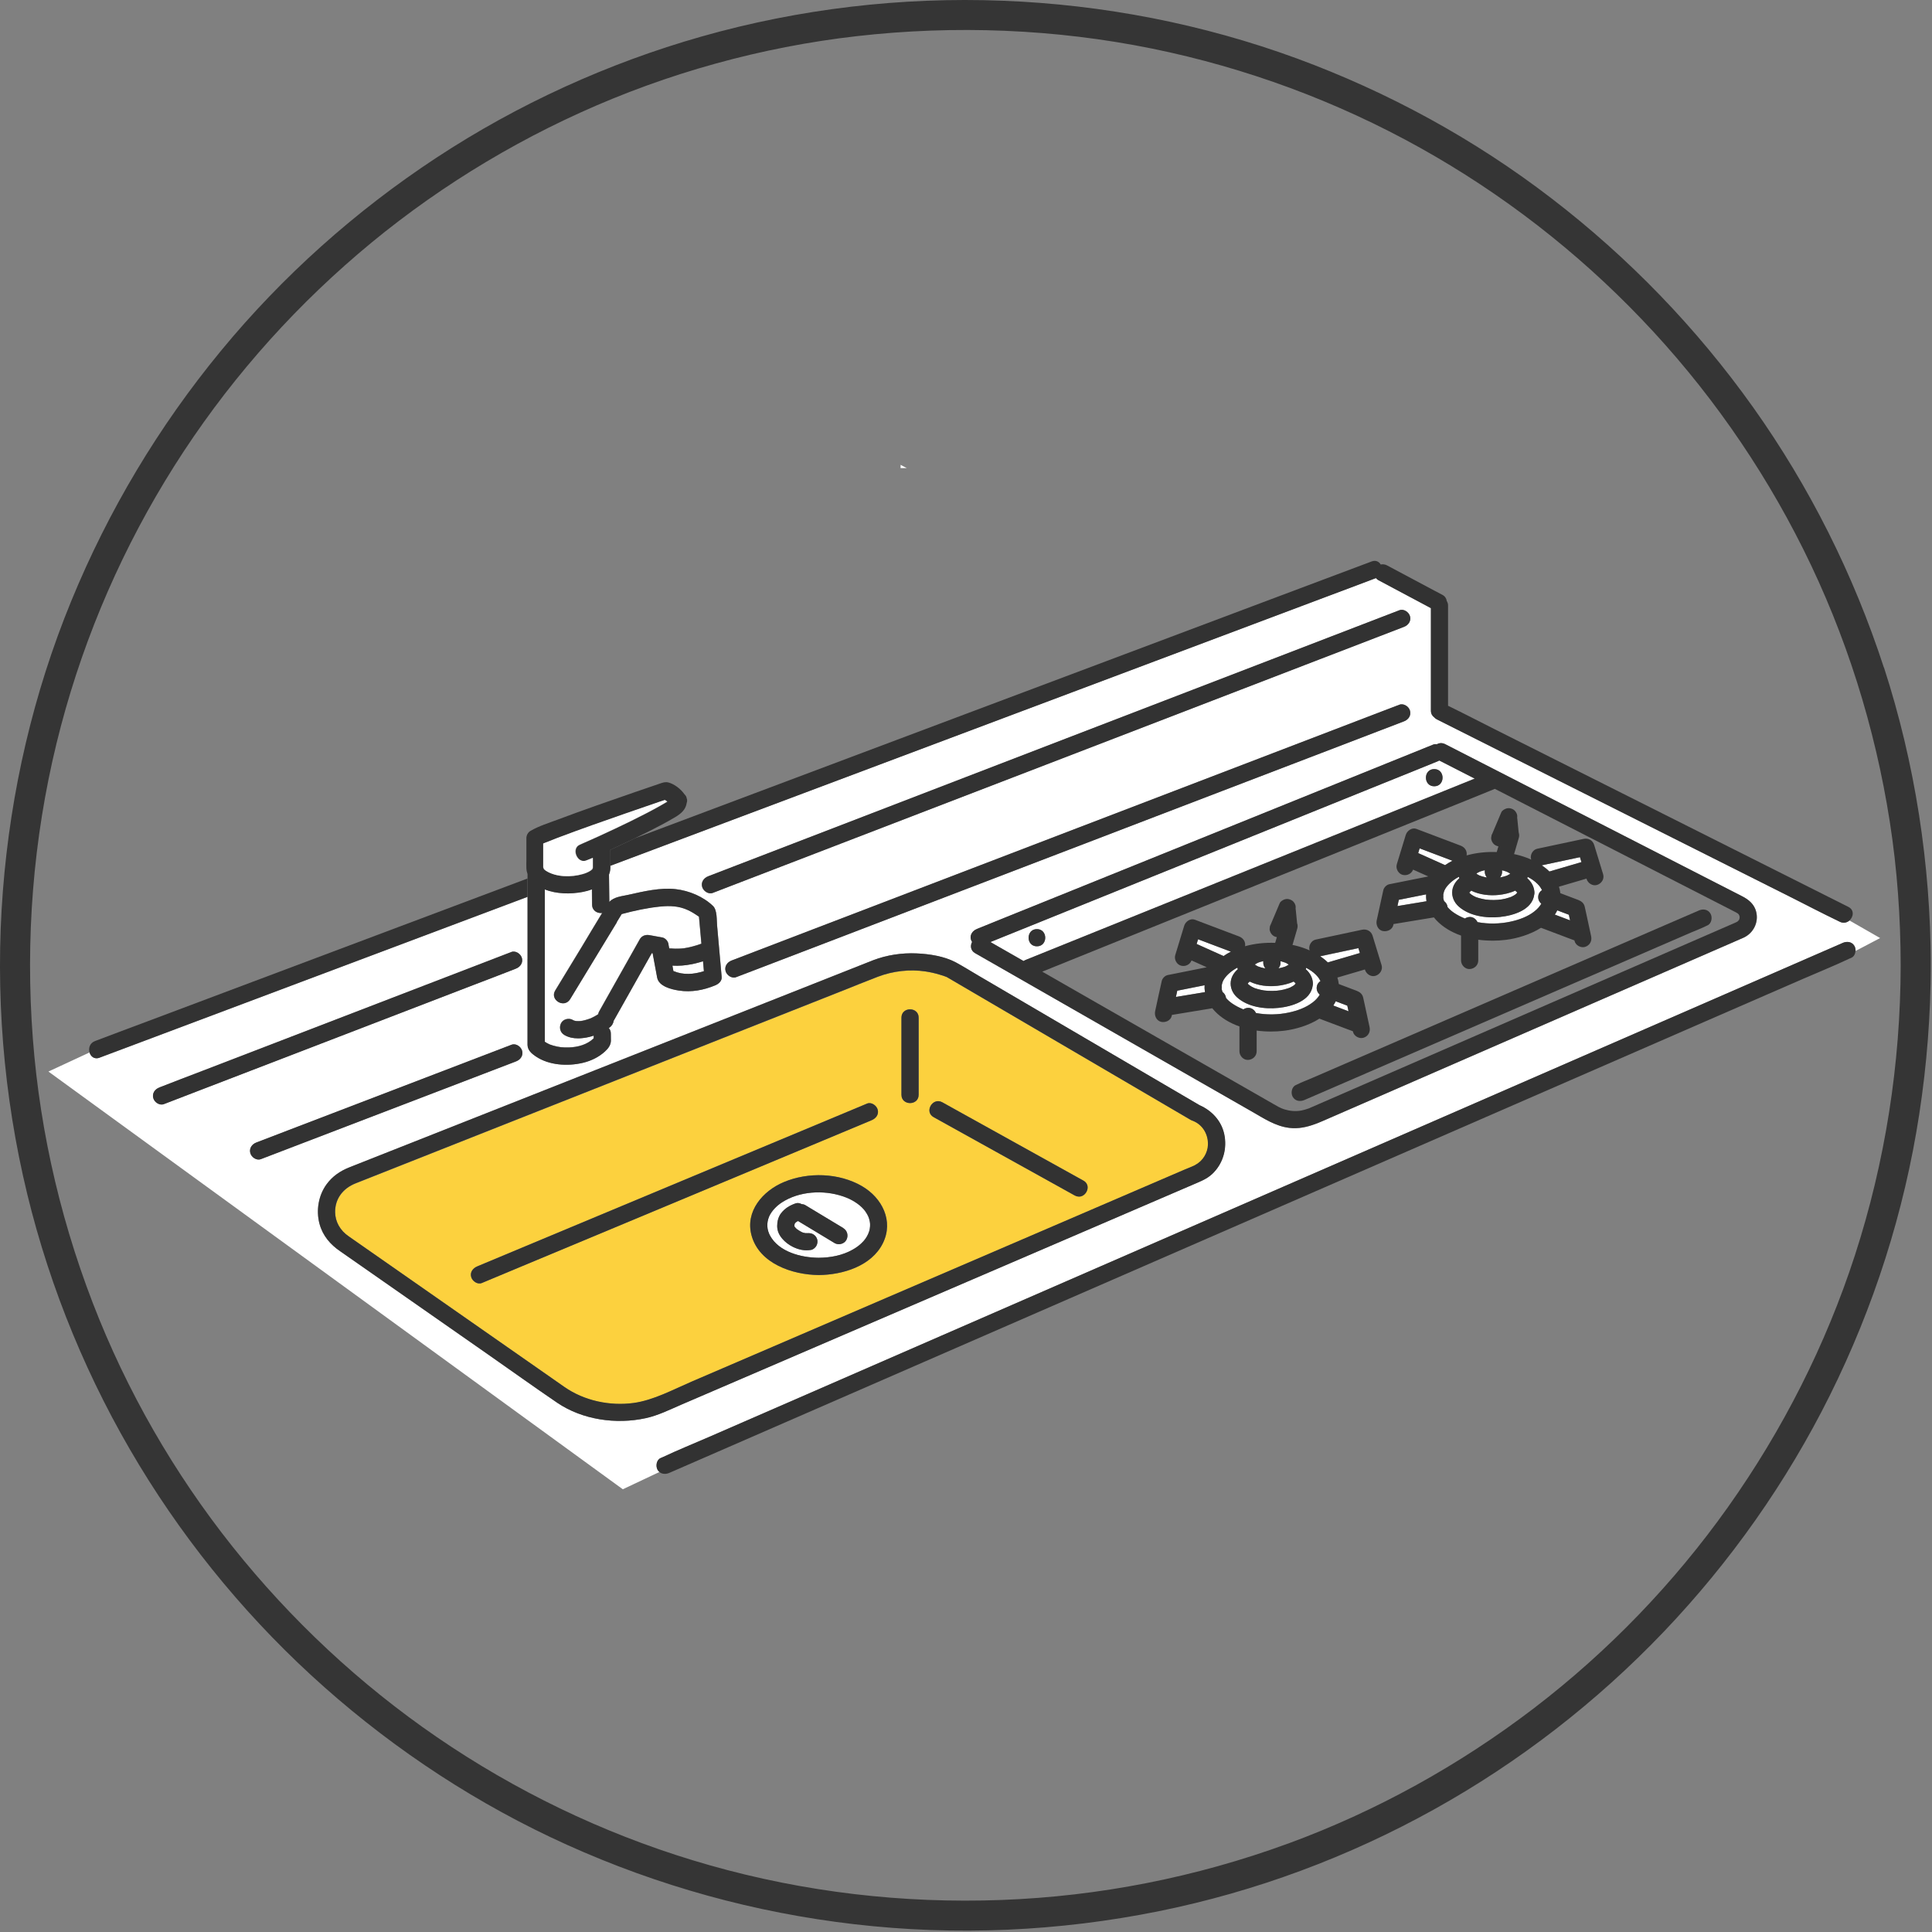 <?xml version="1.0" encoding="UTF-8"?>
<svg xmlns="http://www.w3.org/2000/svg" width="240" height="240" viewBox="0 0 240 240" fill="none">
  <rect x="0" y="0" width="240" height="240" fill="#808080" stroke="none"/>
  <g clip-path="url(#clip0_722_5583)">
    <path d="M234.019 82.921C230.279 71.411 224.799 60.471 217.789 50.611C210.769 40.741 202.319 32.001 192.719 24.631C183.139 17.271 172.439 11.431 161.099 7.261C149.399 2.971 137.019 0.571 124.569 0.091C111.979 -0.399 99.289 1.091 87.169 4.531C75.509 7.841 64.329 12.941 54.199 19.601C44.149 26.211 35.079 34.311 27.429 43.601C19.719 52.961 13.469 63.411 8.859 74.641C4.149 86.111 1.319 98.301 0.359 110.661C-0.621 123.271 0.409 136.061 3.389 148.351C6.259 160.171 10.969 171.561 17.269 181.961C23.499 192.251 31.299 201.611 40.299 209.591C49.299 217.571 59.469 224.221 70.439 229.171C81.759 234.281 93.769 237.601 106.109 239.031C118.709 240.501 131.539 239.931 143.979 237.411C155.939 234.991 167.539 230.681 178.199 224.741C188.719 218.891 198.359 211.421 206.669 202.711C214.959 194.031 221.959 184.091 227.309 173.341C232.779 162.351 236.559 150.531 238.419 138.391C239.359 132.271 239.839 126.091 239.849 119.901C239.829 107.371 237.899 94.831 234.029 82.901L234.019 82.921ZM159.959 229.031C148.559 233.201 136.539 235.571 124.409 236.021C112.189 236.481 99.939 235.051 88.169 231.711C76.799 228.491 65.969 223.511 56.089 217.011C46.389 210.631 37.679 202.781 30.269 193.831C22.839 184.861 16.739 174.701 12.339 163.911C7.809 152.791 4.989 140.971 4.079 129.001C3.139 116.711 4.109 104.291 7.029 92.311C9.829 80.841 14.379 69.851 20.499 59.751C26.549 49.761 34.099 40.731 42.829 32.981C51.539 25.231 61.429 18.831 72.039 14.011C82.889 9.081 94.589 5.841 106.429 4.491C118.639 3.101 131.089 3.591 143.139 6.041C154.799 8.421 166.059 12.581 176.449 18.381C186.609 24.051 195.879 31.231 203.919 39.641C212.009 48.091 218.789 57.751 224.009 68.221C229.319 78.871 232.929 90.341 234.759 102.091C235.679 107.981 236.099 113.951 236.109 119.911C236.089 132.131 234.199 144.291 230.429 155.921C226.809 167.081 221.449 177.641 214.659 187.211C207.959 196.651 199.789 205.131 190.589 212.171C181.309 219.271 170.949 225.011 159.969 229.031H159.959Z" fill="#353535"></path>
  </g>
  <g clip-path="url(#clip1_722_5583)">
    <path d="M111.875 58.15H112.642C112.388 58.012 112.129 57.874 111.875 57.742V58.15Z" fill="white"></path>
    <path d="M154.984 122.102C154.984 122.102 154.984 122.118 154.995 122.14C154.995 122.118 154.995 122.107 154.984 122.102Z" fill="white"></path>
    <path d="M155.008 122.131C155.019 122.071 155.008 122.093 155.008 122.131Z" fill="white"></path>
    <path d="M163.948 123.549C163.641 123.29 163.488 122.909 163.594 122.459C163.646 122.221 163.816 122.01 164.033 121.862C164.022 121.84 164.017 121.825 164.006 121.803C163.953 121.703 163.895 121.608 163.832 121.512C163.763 121.407 163.631 121.248 163.472 121.084C163.276 120.888 163.107 120.74 162.89 120.597C162.689 120.46 162.472 120.333 162.255 120.216C162.245 120.275 162.229 120.333 162.208 120.391C162.663 120.793 162.991 121.306 163.075 121.941C163.091 122.015 163.102 122.094 163.096 122.174C163.096 122.258 163.086 122.338 163.07 122.417C162.816 124.337 160.462 125.025 158.812 125.194C157.093 125.374 155.019 125.083 153.686 123.898C153.115 123.39 152.792 122.65 152.893 121.893C152.977 121.28 153.316 120.788 153.76 120.396C153.739 120.328 153.723 120.264 153.707 120.195C153.295 120.417 152.914 120.682 152.58 120.999C152.253 121.311 152.009 121.629 151.872 121.978C151.856 122.026 151.766 122.332 151.75 122.475C151.776 122.264 151.776 122.983 151.75 122.771C151.771 122.925 151.813 123.073 151.866 123.221C152.041 123.348 152.184 123.533 152.263 123.782C152.279 123.84 152.29 123.898 152.295 123.956C152.506 124.215 152.771 124.448 153.072 124.654C153.501 124.945 153.966 125.189 154.453 125.379C154.622 125.268 154.823 125.199 155.04 125.189C155.463 125.168 155.844 125.459 156.013 125.829C157.368 126.088 158.801 126.051 160.092 125.776C161.144 125.554 162.266 125.152 163.086 124.496C163.467 124.189 163.742 123.887 163.943 123.538L163.948 123.549Z" fill="white"></path>
    <path d="M148.919 110.56C154.462 108.322 160.001 106.085 165.544 103.847C170.13 101.996 174.711 100.145 179.297 98.293C180.599 97.769 181.9 97.246 183.196 96.717C181.731 95.966 180.265 95.215 178.8 94.469C178.742 94.501 178.678 94.532 178.615 94.559C178.583 94.575 178.546 94.585 178.514 94.601C176.229 95.532 173.934 96.452 171.643 97.378C166.925 99.288 162.206 101.192 157.488 103.096C152.029 105.302 146.57 107.508 141.111 109.714C136.61 111.533 132.108 113.353 127.607 115.172C126.083 115.786 124.56 116.405 123.031 117.019C124.407 117.807 125.777 118.59 127.152 119.378C127.226 119.33 127.305 119.288 127.39 119.251C127.422 119.235 127.453 119.224 127.49 119.208C129.813 118.262 132.14 117.331 134.467 116.394C139.286 114.448 144.105 112.506 148.919 110.56ZM178.165 95.537C179.546 95.537 179.541 97.674 178.165 97.674C176.79 97.674 176.79 95.537 178.165 95.537ZM128.813 117.563C127.432 117.563 127.438 115.426 128.813 115.426C130.188 115.426 130.188 117.563 128.813 117.563Z" fill="white"></path>
    <path d="M160.944 122.211C160.944 122.211 160.922 122.239 160.933 122.233C160.938 122.233 160.944 122.222 160.944 122.211Z" fill="white"></path>
    <path d="M149.643 122.391C148.511 122.618 147.379 122.846 146.247 123.068C146.189 123.327 146.136 123.586 146.078 123.845C147.279 123.644 148.48 123.449 149.686 123.248C149.638 122.967 149.622 122.682 149.643 122.391Z" fill="white"></path>
    <path d="M152.907 118.219C152.822 118.187 152.737 118.156 152.653 118.124C151.378 117.642 150.103 117.161 148.828 116.68C148.77 116.875 148.712 117.071 148.648 117.262C148.781 117.32 148.908 117.378 149.04 117.436C150.024 117.875 151.002 118.319 151.986 118.759C152.277 118.558 152.584 118.378 152.901 118.214L152.907 118.219Z" fill="white"></path>
    <path d="M182.539 110.916C182.539 110.916 182.566 110.958 182.571 110.969C182.582 110.979 182.597 110.99 182.619 111.006C182.656 111.037 182.756 111.117 182.767 111.127C182.857 111.185 182.941 111.244 183.037 111.297C183.322 111.45 183.38 111.471 183.756 111.577C183.999 111.646 184.354 111.725 184.528 111.746C185.184 111.841 185.988 111.826 186.565 111.725C186.887 111.667 187.205 111.593 187.512 111.487C187.57 111.466 187.628 111.445 187.686 111.424C187.713 111.413 187.755 111.392 187.765 111.392C187.887 111.328 188.004 111.27 188.12 111.201C188.13 111.191 188.21 111.138 188.252 111.111C188.273 111.096 188.294 111.074 188.305 111.069C188.347 111.027 188.411 110.947 188.427 110.937C188.437 110.916 188.453 110.895 188.464 110.889C188.448 110.868 188.437 110.842 188.421 110.82C188.384 110.783 188.21 110.641 188.226 110.641C188.226 110.641 188.22 110.641 188.215 110.641C187.559 110.947 186.808 111.106 186.157 111.175C185.052 111.291 183.793 111.159 182.761 110.646C182.756 110.662 182.613 110.778 182.566 110.82C182.555 110.847 182.539 110.868 182.523 110.895C182.529 110.905 182.534 110.916 182.539 110.926V110.916Z" fill="white"></path>
    <path d="M177.151 111.094C176.019 111.321 174.887 111.549 173.755 111.771C173.697 112.03 173.644 112.289 173.586 112.548C174.787 112.347 175.987 112.152 177.193 111.951C177.146 111.67 177.13 111.385 177.151 111.094Z" fill="white"></path>
    <path d="M180.422 106.922C180.338 106.89 180.253 106.859 180.168 106.827C178.894 106.346 177.619 105.864 176.344 105.383C176.286 105.579 176.228 105.774 176.164 105.97C176.296 106.028 176.423 106.086 176.555 106.145C177.539 106.584 178.518 107.028 179.502 107.467C179.793 107.266 180.1 107.086 180.417 106.922H180.422Z" fill="white"></path>
    <path d="M179.395 110.689C179.379 110.737 179.289 111.044 179.273 111.186C179.3 110.975 179.3 111.694 179.273 111.483C179.295 111.636 179.337 111.784 179.39 111.932C179.564 112.059 179.707 112.244 179.787 112.493C179.802 112.551 179.813 112.609 179.818 112.667C180.03 112.927 180.294 113.159 180.596 113.366C181.024 113.657 181.49 113.9 181.976 114.09C182.146 113.979 182.347 113.911 182.564 113.9C182.987 113.879 183.368 114.17 183.537 114.54C184.891 114.799 186.325 114.762 187.615 114.487C188.668 114.265 189.789 113.863 190.609 113.207C190.99 112.9 191.265 112.599 191.466 112.25C191.159 111.99 191.006 111.61 191.112 111.16C191.165 110.922 191.334 110.71 191.551 110.562C191.54 110.541 191.535 110.525 191.524 110.504C191.471 110.403 191.413 110.308 191.35 110.213C191.281 110.107 191.149 109.949 190.99 109.785C190.794 109.589 190.625 109.441 190.408 109.298C190.202 109.16 189.99 109.033 189.773 108.917C189.763 108.975 189.747 109.033 189.726 109.092C190.181 109.494 190.509 110.007 190.593 110.642C190.609 110.716 190.62 110.795 190.614 110.874C190.614 110.959 190.604 111.038 190.588 111.118C190.334 113.038 187.98 113.725 186.33 113.895C184.611 114.074 182.537 113.784 181.204 112.599C180.638 112.091 180.31 111.35 180.411 110.594C180.495 109.98 180.834 109.488 181.278 109.092C181.257 109.023 181.241 108.959 181.225 108.891C180.813 109.113 180.432 109.377 180.099 109.695C179.771 110.007 179.527 110.324 179.39 110.673L179.395 110.689Z" fill="white"></path>
    <path d="M193.141 113.612C193.77 113.85 194.405 114.088 195.034 114.326C194.981 114.094 194.934 113.856 194.881 113.623C194.4 113.443 193.923 113.263 193.442 113.078C193.352 113.263 193.252 113.438 193.141 113.607V113.612Z" fill="white"></path>
    <path d="M182.764 110.641C182.764 110.641 182.727 110.662 182.711 110.678C182.754 110.651 182.77 110.641 182.77 110.646L182.764 110.641Z" fill="white"></path>
    <path d="M192.928 108.122C194.107 107.778 195.282 107.429 196.461 107.085C196.398 106.884 196.34 106.678 196.276 106.477C194.694 106.815 193.113 107.148 191.531 107.487C191.875 107.72 192.192 107.974 192.478 108.259C192.626 108.217 192.78 108.169 192.928 108.127V108.122Z" fill="white"></path>
    <path d="M155.241 121.938C155.241 121.938 155.204 121.959 155.188 121.975C155.23 121.948 155.246 121.937 155.246 121.943L155.241 121.938Z" fill="white"></path>
    <path d="M85.925 119.779C85.137 119.932 84.338 120.007 83.523 119.959C83.566 120.181 83.608 120.403 83.645 120.631C84.883 121.154 86.179 121.049 87.433 120.647C87.395 120.239 87.358 119.827 87.321 119.414C87.168 119.462 87.015 119.509 86.856 119.557C86.544 119.647 86.232 119.721 85.92 119.784L85.925 119.779Z" fill="white"></path>
    <path d="M229.742 114.355C229.435 114.614 229.007 114.72 228.552 114.492C228.525 114.476 228.493 114.461 228.467 114.45C226.43 113.471 224.431 112.424 222.41 111.408C218.226 109.308 214.047 107.208 209.863 105.108C205.055 102.696 200.252 100.279 195.444 97.867C191.466 95.867 187.488 93.873 183.515 91.874C181.844 91.033 180.172 90.197 178.506 89.356C178.363 89.282 178.252 89.192 178.168 89.091C177.93 88.922 177.766 88.647 177.766 88.266V75.539C177.612 75.455 177.459 75.375 177.305 75.291C175.285 74.212 173.259 73.138 171.238 72.059C171.116 71.995 171.021 71.905 170.942 71.805C170.868 71.831 170.799 71.858 170.725 71.884C168.673 72.667 166.61 73.429 164.552 74.206C160.204 75.841 155.856 77.475 151.508 79.11C145.462 81.384 139.41 83.653 133.364 85.928C126.207 88.615 119.05 91.308 111.893 93.995C104.245 96.867 96.591 99.745 88.942 102.617C84.572 104.257 80.203 105.902 75.834 107.542C75.834 107.642 75.834 107.743 75.829 107.843C75.818 108.129 75.754 108.393 75.659 108.637C75.675 109.769 75.686 110.906 75.702 112.038C76.252 111.403 77.32 111.318 78.098 111.144C79.965 110.726 82.044 110.229 83.964 110.451C85.604 110.641 87.381 111.377 88.582 112.54C89.116 113.059 89.026 114.302 89.09 114.989C89.28 117.111 89.471 119.237 89.656 121.358C89.703 121.861 89.28 122.22 88.873 122.39C87.434 122.993 85.905 123.284 84.35 123.046C83.388 122.898 81.848 122.522 81.642 121.427C81.457 120.422 81.272 119.412 81.081 118.407C81.049 118.401 81.012 118.396 80.981 118.391C80.891 118.549 80.801 118.708 80.711 118.867C79.235 121.49 77.754 124.114 76.278 126.738C76.262 126.764 76.246 126.78 76.236 126.801C76.199 127.135 75.993 127.457 75.712 127.653C75.686 127.669 75.659 127.685 75.633 127.701C75.781 127.87 75.882 128.092 75.887 128.378C75.887 128.679 75.903 128.981 75.897 129.282C75.882 129.843 75.553 130.25 75.157 130.615C74.395 131.319 73.422 131.784 72.417 132.022C70.528 132.472 68.201 132.345 66.556 131.218C66.043 130.869 65.567 130.472 65.54 129.811C65.535 129.637 65.54 129.462 65.54 129.293V111.414C58.791 113.953 52.041 116.486 45.291 119.025C39.584 121.173 33.871 123.315 28.158 125.463C24.318 126.907 20.483 128.346 16.643 129.79C15.22 130.324 13.797 130.858 12.374 131.393C11.734 131.631 11.279 131.245 11.131 130.737L6.016 133.112L77.368 185.003L81.922 182.851C81.838 182.776 81.764 182.692 81.7 182.586C81.441 182.126 81.552 181.354 82.086 181.121C82.166 181.084 82.25 181.052 82.335 181.015C84.218 180.126 86.159 179.349 88.069 178.513C92.089 176.762 96.109 175.011 100.129 173.26C105.715 170.827 111.301 168.389 116.887 165.955C123.52 163.067 130.148 160.174 136.781 157.286C143.896 154.186 151.01 151.086 158.12 147.986C165.144 144.924 172.169 141.866 179.194 138.804C185.61 136.005 192.027 133.212 198.443 130.414C203.722 128.113 208.996 125.817 214.275 123.516C217.845 121.961 221.411 120.406 224.981 118.851C226.293 118.28 227.605 117.708 228.917 117.137C229.446 116.91 230.07 116.973 230.382 117.523C230.482 117.698 230.525 117.909 230.514 118.126L233.556 116.529L229.763 114.355H229.742ZM88.54 110.922C88 111.128 87.365 110.689 87.222 110.176C87.058 109.578 87.429 109.065 87.968 108.859C88.016 108.838 88.064 108.822 88.116 108.801C89.233 108.367 90.354 107.938 91.47 107.51C93.824 106.605 96.183 105.696 98.537 104.791C101.811 103.532 105.086 102.273 108.36 101.009C112.232 99.517 116.109 98.025 119.981 96.534C124.134 94.936 128.291 93.339 132.444 91.736C136.559 90.154 140.675 88.568 144.79 86.986C148.546 85.542 152.301 84.093 156.062 82.648C159.141 81.464 162.219 80.279 165.298 79.094C167.377 78.295 169.461 77.491 171.54 76.692C172.307 76.396 173.068 76.105 173.835 75.809C174.375 75.603 175.01 76.042 175.153 76.555C175.316 77.153 174.946 77.666 174.407 77.872C174.359 77.893 174.311 77.909 174.259 77.93C173.142 78.364 172.021 78.792 170.905 79.221C168.551 80.125 166.192 81.035 163.838 81.94C160.564 83.199 157.289 84.458 154.015 85.722C150.143 87.213 146.266 88.705 142.394 90.197C138.241 91.794 134.084 93.392 129.931 94.995C125.816 96.576 121.7 98.163 117.585 99.745C113.829 101.189 110.074 102.638 106.313 104.082C103.234 105.267 100.156 106.452 97.077 107.637C94.998 108.436 92.914 109.24 90.835 110.038C90.068 110.335 89.307 110.625 88.54 110.922ZM175.19 88.716C175.158 88.917 175.068 89.102 174.93 89.255C174.84 89.356 174.729 89.446 174.608 89.514C174.544 89.552 174.481 89.578 174.412 89.604C174.364 89.62 174.322 89.641 174.274 89.657C173.195 90.081 172.111 90.488 171.032 90.9C168.757 91.773 166.483 92.641 164.213 93.513C161.056 94.725 157.892 95.936 154.734 97.142C150.995 98.576 147.255 100.004 143.52 101.437C139.495 102.982 135.469 104.521 131.444 106.066C127.472 107.589 123.499 109.107 119.526 110.631C115.898 112.022 112.274 113.408 108.646 114.799C105.673 115.936 102.7 117.079 99.727 118.216C97.717 118.988 95.702 119.755 93.692 120.528C92.946 120.813 92.205 121.099 91.46 121.379C91.19 121.485 90.894 121.427 90.65 121.279C90.528 121.205 90.417 121.11 90.333 120.999C90.243 120.887 90.179 120.766 90.142 120.634C89.978 120.036 90.349 119.523 90.888 119.316C90.936 119.301 90.978 119.279 91.026 119.264C92.105 118.846 93.189 118.433 94.268 118.02C96.543 117.148 98.817 116.28 101.087 115.407C104.245 114.196 107.408 112.985 110.566 111.779C114.306 110.345 118.045 108.917 121.78 107.483C125.805 105.939 129.831 104.4 133.856 102.855C137.829 101.332 141.801 99.813 145.774 98.29C149.402 96.899 153.026 95.513 156.655 94.122C159.627 92.984 162.6 91.842 165.573 90.705C167.583 89.932 169.598 89.165 171.608 88.393C172.354 88.107 173.095 87.822 173.841 87.541C174.11 87.436 174.407 87.494 174.65 87.642C174.835 87.753 174.989 87.917 175.084 88.097C175.115 88.155 175.142 88.219 175.158 88.287C175.2 88.435 175.205 88.578 175.184 88.716H175.19ZM20.361 137.153C19.822 137.359 19.187 136.92 19.044 136.407C18.88 135.81 19.25 135.296 19.79 135.09C19.816 135.08 19.843 135.069 19.864 135.058C21.62 134.365 23.392 133.699 25.154 133.022C28.809 131.615 32.469 130.208 36.124 128.801C40.319 127.187 44.519 125.569 48.714 123.955C52.2 122.617 55.68 121.274 59.166 119.935C60.615 119.375 62.065 118.819 63.52 118.258C64.059 118.052 64.694 118.491 64.837 119.004C65.001 119.602 64.63 120.115 64.091 120.321C64.064 120.332 64.038 120.343 64.017 120.353C62.261 121.046 60.489 121.713 58.727 122.39C55.072 123.797 51.411 125.204 47.756 126.611C43.562 128.224 39.362 129.843 35.167 131.456C31.681 132.794 28.201 134.138 24.715 135.476C23.265 136.032 21.816 136.592 20.361 137.153ZM31.099 143.247C30.935 142.649 31.305 142.136 31.845 141.93C33.157 141.427 34.469 140.925 35.775 140.422C41.467 138.243 47.153 136.063 52.845 133.884C56.41 132.519 59.981 131.149 63.546 129.785C64.091 129.578 64.72 130.017 64.863 130.53C65.027 131.128 64.657 131.641 64.117 131.848C62.805 132.35 61.494 132.853 60.187 133.355C54.495 135.535 48.809 137.714 43.117 139.893C39.552 141.258 35.981 142.628 32.416 143.993C31.872 144.199 31.242 143.76 31.099 143.247ZM150.804 145.606C150.164 146.288 149.514 146.585 148.704 146.934C147.71 147.362 146.721 147.785 145.726 148.214C142.092 149.78 138.453 151.34 134.819 152.906C129.926 155.011 125.033 157.116 120.14 159.216C115.004 161.422 109.868 163.633 104.737 165.839C100.431 167.69 96.12 169.542 91.814 171.398C89.397 172.44 86.974 173.477 84.556 174.519C83.123 175.138 81.742 175.836 80.198 176.17C76.527 176.968 72.343 176.381 69.195 174.244C66.286 172.266 63.43 170.219 60.547 168.203C56.119 165.114 51.697 162.025 47.27 158.936C45.863 157.957 44.461 156.973 43.054 155.995C42.789 155.81 42.53 155.625 42.266 155.445C41.023 154.604 40.071 153.488 39.679 152.017C39.24 150.367 39.547 148.505 40.557 147.119C41.292 146.109 42.25 145.463 43.398 145.008C43.943 144.791 44.487 144.58 45.027 144.363C48.068 143.162 51.115 141.956 54.157 140.755C58.838 138.904 63.514 137.053 68.19 135.207C73.411 133.138 78.637 131.075 83.858 129.012C88.55 127.156 93.237 125.304 97.929 123.448C100.917 122.268 103.906 121.083 106.9 119.898C107.424 119.692 107.947 119.475 108.476 119.274C110.169 118.629 112.042 118.354 113.845 118.433C115.453 118.507 117.299 118.787 118.733 119.554C119.685 120.068 120.611 120.655 121.542 121.2C123.467 122.326 125.393 123.458 127.318 124.585C132.031 127.346 136.75 130.107 141.463 132.874C143.965 134.339 146.467 135.804 148.969 137.27C148.979 137.275 148.985 137.28 148.995 137.285C150.524 137.962 151.719 139.237 152.068 140.919C152.412 142.596 151.973 144.342 150.794 145.601L150.804 145.606ZM216.555 116.502C215.46 116.984 214.365 117.454 213.27 117.936C211.053 118.899 208.842 119.867 206.626 120.829C203.696 122.104 200.76 123.384 197.829 124.659C194.566 126.082 191.297 127.505 188.033 128.928C184.87 130.303 181.712 131.684 178.548 133.059C175.867 134.228 173.185 135.397 170.503 136.566C168.731 137.338 166.959 138.111 165.181 138.883C164.573 139.147 163.981 139.417 163.372 139.639C162.362 140.01 161.325 140.248 160.172 140.11C158.427 139.904 156.988 138.92 155.496 138.068C153.311 136.82 151.132 135.572 148.948 134.323C145.975 132.62 143.002 130.922 140.029 129.219C137.019 127.494 134.01 125.775 131 124.051C128.651 122.707 126.302 121.364 123.959 120.02C123.023 119.486 122.081 118.946 121.145 118.412C120.563 118.079 120.521 117.476 120.77 117.015C120.706 116.92 120.653 116.825 120.627 116.719C120.463 116.116 120.838 115.619 121.373 115.402C121.404 115.386 121.441 115.376 121.473 115.36C123.758 114.429 126.054 113.508 128.344 112.583C133.063 110.673 137.781 108.769 142.499 106.865C147.958 104.659 153.417 102.453 158.876 100.247C163.378 98.427 167.879 96.608 172.381 94.788C174.269 94.026 176.158 93.26 178.051 92.498C178.199 92.44 178.353 92.434 178.501 92.461C178.575 92.418 178.649 92.382 178.728 92.36C178.808 92.334 178.892 92.318 178.982 92.318C179.072 92.318 179.162 92.318 179.252 92.344C179.342 92.366 179.437 92.397 179.532 92.445C179.776 92.572 180.019 92.694 180.268 92.82C182.024 93.72 183.78 94.619 185.536 95.518C188.377 96.973 191.217 98.427 194.063 99.888C197.216 101.501 200.368 103.114 203.521 104.733C206.25 106.129 208.98 107.531 211.709 108.928L216.412 111.334C216.613 111.435 216.803 111.546 216.988 111.673C217.533 112.043 217.967 112.53 218.157 113.223C218.522 114.577 217.824 115.952 216.56 116.508L216.555 116.502Z" fill="white"></path>
    <path d="M182.523 110.834C182.534 110.774 182.523 110.796 182.523 110.834Z" fill="white"></path>
    <path d="M165.625 124.909C166.254 125.147 166.889 125.385 167.519 125.623C167.466 125.391 167.418 125.153 167.365 124.92C166.884 124.74 166.408 124.56 165.927 124.375C165.837 124.56 165.736 124.735 165.625 124.904V124.909Z" fill="white"></path>
    <path d="M188.467 110.922C188.467 110.922 188.445 110.95 188.456 110.944C188.462 110.944 188.467 110.933 188.467 110.922Z" fill="white"></path>
    <path d="M165.404 119.434C166.584 119.09 167.758 118.741 168.938 118.397C168.874 118.196 168.816 117.99 168.753 117.789C167.171 118.128 165.589 118.461 164.008 118.799C164.352 119.032 164.669 119.286 164.955 119.572C165.103 119.529 165.256 119.482 165.404 119.439V119.434Z" fill="white"></path>
    <path d="M182.508 110.805C182.508 110.805 182.508 110.821 182.519 110.843C182.519 110.826 182.519 110.81 182.508 110.805Z" fill="white"></path>
    <path d="M155.026 122.213C155.026 122.213 155.053 122.255 155.058 122.265C155.069 122.276 155.084 122.287 155.106 122.302C155.143 122.334 155.243 122.414 155.254 122.424C155.344 122.482 155.428 122.541 155.523 122.593C155.809 122.747 155.867 122.768 156.243 122.874C156.486 122.943 156.841 123.022 157.015 123.043C157.671 123.138 158.475 123.122 159.052 123.022C159.374 122.964 159.692 122.89 159.998 122.784C160.057 122.763 160.115 122.742 160.173 122.72C160.199 122.71 160.242 122.689 160.252 122.689C160.374 122.625 160.49 122.567 160.607 122.498C160.623 122.488 160.697 122.435 160.739 122.408C160.76 122.392 160.781 122.371 160.792 122.366C160.834 122.324 160.898 122.244 160.914 122.234C160.924 122.213 160.94 122.191 160.951 122.186C160.935 122.165 160.924 122.139 160.908 122.117C160.871 122.08 160.697 121.938 160.713 121.938C160.713 121.938 160.707 121.938 160.702 121.938C160.046 122.244 159.295 122.403 158.65 122.472C157.544 122.588 156.285 122.456 155.254 121.943C155.248 121.959 155.106 122.075 155.058 122.117C155.047 122.144 155.031 122.165 155.016 122.191C155.021 122.202 155.026 122.213 155.031 122.223L155.026 122.213Z" fill="white"></path>
    <path d="M228.897 117.137C227.585 117.708 226.274 118.279 224.962 118.85C221.391 120.406 217.826 121.961 214.256 123.516C208.976 125.817 203.703 128.113 198.424 130.414C192.007 133.212 185.591 136.005 179.174 138.803C172.15 141.866 165.125 144.923 158.1 147.986C150.986 151.086 143.871 154.185 136.762 157.285C130.129 160.173 123.501 163.067 116.868 165.955C111.282 168.388 105.696 170.821 100.11 173.26C96.09 175.011 92.07 176.762 88.049 178.513C86.14 179.343 84.199 180.126 82.316 181.015C82.236 181.052 82.151 181.083 82.067 181.12C81.533 181.353 81.422 182.125 81.681 182.586C81.744 182.697 81.818 182.776 81.903 182.85C82.242 183.141 82.723 183.152 83.146 182.966C84.458 182.395 85.77 181.824 87.082 181.253C90.652 179.697 94.217 178.142 97.788 176.587C103.067 174.286 108.341 171.99 113.62 169.689C120.036 166.891 126.452 164.098 132.869 161.3C139.893 158.237 146.918 155.175 153.943 152.117C161.057 149.017 168.172 145.918 175.281 142.818C181.915 139.93 188.542 137.036 195.176 134.148C200.762 131.715 206.347 129.282 211.933 126.843C215.953 125.092 219.974 123.341 223.994 121.591C225.903 120.76 227.845 119.977 229.728 119.089C229.807 119.051 229.892 119.02 229.976 118.983C230.31 118.84 230.479 118.48 230.495 118.12C230.505 117.904 230.458 117.692 230.363 117.517C230.05 116.967 229.426 116.904 228.897 117.131V117.137Z" fill="#323232"></path>
    <path d="M12.357 131.386C13.78 130.852 15.203 130.318 16.626 129.784C20.466 128.34 24.302 126.901 28.142 125.457C33.855 123.309 39.562 121.167 45.275 119.019C52.025 116.48 58.774 113.946 65.524 111.407V109.133C60.155 111.148 54.791 113.169 49.422 115.184C43.376 117.459 37.325 119.728 31.279 122.003C26.93 123.637 22.582 125.272 18.234 126.906C16.177 127.678 14.114 128.44 12.056 129.228C11.966 129.26 11.881 129.292 11.791 129.329C11.146 129.572 10.972 130.217 11.12 130.736C11.262 131.244 11.723 131.63 12.363 131.392L12.357 131.386Z" fill="#323232"></path>
    <path d="M75.816 105.575C75.821 106.236 75.837 106.892 75.816 107.553C80.185 105.913 84.554 104.268 88.923 102.628C96.572 99.751 104.226 96.879 111.875 94.006C119.032 91.319 126.189 88.627 133.346 85.939C139.392 83.665 145.443 81.396 151.489 79.121C155.837 77.487 160.186 75.852 164.534 74.218C166.591 73.445 168.654 72.678 170.707 71.895C170.781 71.869 170.85 71.843 170.924 71.816C171.003 71.917 171.098 72.007 171.22 72.07C173.24 73.149 175.266 74.223 177.287 75.302C177.44 75.387 177.594 75.466 177.747 75.551V88.278C177.747 88.658 177.911 88.928 178.149 89.103C178.234 89.203 178.345 89.293 178.488 89.367C180.159 90.208 181.831 91.044 183.497 91.885C187.475 93.885 191.453 95.879 195.425 97.878C200.234 100.29 205.037 102.708 209.845 105.12C214.029 107.22 218.208 109.32 222.392 111.42C224.407 112.435 226.412 113.483 228.449 114.461C228.48 114.477 228.507 114.488 228.533 114.504C228.988 114.731 229.417 114.62 229.723 114.366C230.242 113.927 230.39 113.049 229.612 112.658C227.941 111.817 226.269 110.981 224.603 110.14C220.625 108.14 216.647 106.146 212.675 104.147C207.867 101.734 203.064 99.317 198.255 96.905C194.071 94.805 189.892 92.705 185.708 90.605C183.767 89.632 181.841 88.621 179.884 87.674V75.233C179.884 75.006 179.821 74.821 179.726 74.672C179.683 74.366 179.519 74.08 179.223 73.921C177.202 72.842 175.176 71.769 173.156 70.689C172.87 70.536 172.579 70.383 172.294 70.229C172.056 70.102 171.775 70.07 171.516 70.123C171.304 69.769 170.908 69.552 170.395 69.743C168.972 70.277 167.549 70.811 166.126 71.345C162.286 72.789 158.451 74.228 154.61 75.672C148.903 77.82 143.19 79.962 137.482 82.11C130.558 84.712 123.639 87.309 116.715 89.912C109.087 92.779 101.454 95.646 93.827 98.513C88.844 100.386 83.866 102.258 78.883 104.125C78.619 104.252 78.36 104.385 78.095 104.506C77.328 104.871 76.561 105.231 75.789 105.585L75.816 105.575Z" fill="#323232"></path>
    <path d="M97.081 107.632C100.16 106.447 103.238 105.262 106.317 104.077C110.073 102.633 113.828 101.184 117.589 99.74C121.705 98.158 125.82 96.571 129.935 94.99C134.088 93.392 138.245 91.795 142.398 90.192C146.27 88.7 150.147 87.209 154.019 85.717C157.294 84.458 160.568 83.199 163.842 81.935C166.196 81.03 168.555 80.12 170.909 79.216C172.025 78.787 173.147 78.359 174.263 77.925C174.31 77.904 174.358 77.888 174.411 77.867C174.95 77.661 175.321 77.147 175.157 76.55C175.014 76.037 174.384 75.592 173.84 75.804C173.073 76.1 172.311 76.391 171.544 76.687C169.465 77.486 167.381 78.29 165.302 79.089C162.223 80.274 159.145 81.459 156.066 82.644C152.311 84.088 148.555 85.537 144.794 86.981C140.679 88.563 136.563 90.15 132.448 91.731C128.296 93.329 124.138 94.926 119.986 96.529C116.114 98.02 112.236 99.512 108.364 101.004C105.09 102.263 101.816 103.522 98.541 104.786C96.187 105.691 93.828 106.6 91.474 107.505C90.358 107.933 89.237 108.362 88.121 108.796C88.073 108.817 88.025 108.833 87.972 108.854C87.433 109.06 87.063 109.573 87.227 110.171C87.37 110.684 87.999 111.128 88.544 110.917C89.311 110.621 90.073 110.33 90.84 110.033C92.918 109.235 95.002 108.431 97.081 107.632Z" fill="#323232"></path>
    <path d="M47.752 126.617C51.407 125.21 55.067 123.803 58.722 122.396C60.484 121.719 62.256 121.053 64.012 120.36C64.038 120.349 64.065 120.338 64.086 120.328C64.626 120.122 64.996 119.608 64.832 119.011C64.689 118.498 64.059 118.053 63.515 118.265C62.065 118.82 60.616 119.381 59.161 119.942C55.675 121.28 52.195 122.624 48.709 123.962C44.514 125.575 40.314 127.194 36.12 128.807C32.464 130.214 28.804 131.621 25.149 133.028C23.387 133.705 21.615 134.372 19.859 135.065C19.833 135.075 19.806 135.086 19.785 135.097C19.245 135.303 18.875 135.816 19.039 136.414C19.182 136.927 19.811 137.371 20.356 137.16C21.806 136.604 23.255 136.043 24.71 135.483C28.196 134.144 31.676 132.801 35.162 131.463C39.357 129.849 43.557 128.231 47.752 126.617Z" fill="#323232"></path>
    <path d="M148.17 139.233C148.085 139.206 147.995 139.174 147.911 139.122C147.265 138.741 146.62 138.365 145.969 137.984C141.976 135.646 137.987 133.308 133.994 130.97C129.667 128.436 125.334 125.897 121.007 123.364C119.944 122.739 118.881 122.115 117.818 121.496C117.754 121.459 117.691 121.422 117.627 121.385C117.352 121.258 117.045 121.174 116.76 121.089C116.183 120.915 115.591 120.777 114.993 120.687C113.015 120.391 110.947 120.629 109.079 121.338C107.461 121.951 105.863 122.613 104.255 123.247C100.447 124.755 96.638 126.257 92.829 127.765C87.857 129.732 82.88 131.7 77.907 133.668C72.84 135.673 67.767 137.677 62.7 139.682C58.611 141.301 54.516 142.92 50.428 144.538C48.349 145.363 46.264 146.183 44.186 147.008C42.578 147.643 41.61 148.971 41.641 150.605C41.663 151.801 42.276 152.875 43.345 153.605C43.562 153.753 43.778 153.906 43.995 154.06C47.37 156.419 50.745 158.773 54.125 161.132C58.346 164.078 62.573 167.03 66.794 169.976C67.904 170.754 69.021 171.531 70.132 172.309C72.586 174.023 75.776 174.7 78.727 174.292C81.187 173.954 83.631 172.632 85.926 171.642C89.28 170.198 92.639 168.754 95.993 167.315C100.716 165.284 105.445 163.253 110.169 161.216C115.258 159.027 120.346 156.842 125.435 154.652C129.878 152.742 134.322 150.833 138.765 148.918C141.558 147.717 144.345 146.516 147.138 145.316C147.593 145.12 148.075 144.945 148.519 144.723C149.482 144.231 150.032 143.195 150.079 142.295C150.148 141.01 149.476 139.74 148.186 139.243L148.17 139.233ZM76.262 152.531C72.401 154.144 68.539 155.758 64.678 157.366C63.07 158.037 61.462 158.709 59.854 159.381C59.319 159.603 58.674 159.138 58.537 158.635C58.367 158.027 58.753 157.54 59.282 157.318C59.309 157.307 59.341 157.297 59.367 157.281C61.324 156.461 63.281 155.646 65.239 154.827C69.275 153.139 73.311 151.457 77.347 149.77C82.001 147.828 86.651 145.882 91.306 143.94C95.167 142.327 99.029 140.714 102.89 139.106C104.498 138.434 106.106 137.762 107.715 137.09C108.249 136.868 108.894 137.334 109.032 137.836C109.201 138.444 108.815 138.931 108.286 139.153C108.259 139.164 108.228 139.174 108.201 139.19C106.244 140.01 104.287 140.825 102.33 141.645C98.294 143.332 94.258 145.014 90.222 146.702C85.567 148.643 80.917 150.59 76.262 152.531ZM109.677 154.44C108.265 157.292 104.657 158.371 101.711 158.392C98.463 158.365 94.321 156.979 93.364 153.472C92.549 150.473 94.76 147.945 97.373 146.844C100.388 145.575 104.218 145.691 107.074 147.342C109.587 148.796 111.042 151.679 109.677 154.435V154.44ZM114.131 127.601V135.995C114.131 137.376 111.994 137.371 111.994 135.995V126.416C111.994 125.035 114.131 125.04 114.131 126.416V127.601ZM134.158 148.643C134.089 148.654 134.02 148.654 133.951 148.643C133.808 148.632 133.66 148.585 133.507 148.505C132.782 148.103 132.063 147.701 131.338 147.299C128.191 145.554 125.043 143.808 121.901 142.063C119.928 140.968 117.955 139.873 115.982 138.778C114.776 138.111 115.855 136.26 117.061 136.932C117.786 137.334 118.505 137.736 119.23 138.138C122.377 139.883 125.525 141.629 128.667 143.374C130.64 144.469 132.613 145.564 134.586 146.659C135.565 147.204 135.036 148.527 134.158 148.643Z" fill="#FCD13E"></path>
    <path d="M149.011 137.288C149.011 137.288 148.995 137.277 148.985 137.272C146.483 135.806 143.981 134.341 141.479 132.876C136.765 130.115 132.047 127.354 127.334 124.587C125.409 123.46 123.483 122.328 121.558 121.202C120.621 120.657 119.701 120.07 118.749 119.557C117.31 118.784 115.469 118.504 113.861 118.435C112.057 118.356 110.18 118.631 108.492 119.276C107.963 119.477 107.44 119.694 106.916 119.9C103.927 121.08 100.939 122.265 97.945 123.45C93.253 125.306 88.566 127.158 83.874 129.014C78.653 131.077 73.427 133.146 68.206 135.209C63.53 137.06 58.849 138.911 54.173 140.758C51.131 141.958 48.09 143.164 45.043 144.365C44.498 144.582 43.953 144.794 43.414 145.01C42.266 145.465 41.308 146.116 40.573 147.121C39.563 148.507 39.256 150.369 39.695 152.019C40.086 153.495 41.038 154.606 42.282 155.447C42.546 155.627 42.805 155.812 43.07 155.997C44.477 156.976 45.879 157.96 47.286 158.938C51.713 162.027 56.135 165.116 60.563 168.206C63.446 170.216 66.307 172.268 69.211 174.246C72.359 176.383 76.543 176.971 80.214 176.172C81.758 175.833 83.139 175.14 84.572 174.521C86.99 173.479 89.412 172.443 91.83 171.401C96.136 169.549 100.447 167.698 104.752 165.841C109.889 163.63 115.025 161.424 120.156 159.218C125.049 157.113 129.942 155.008 134.835 152.908C138.469 151.342 142.108 149.782 145.742 148.216C146.736 147.788 147.726 147.364 148.72 146.936C149.529 146.587 150.175 146.291 150.82 145.608C152 144.349 152.439 142.604 152.095 140.927C151.746 139.245 150.556 137.97 149.022 137.293L149.011 137.288ZM148.503 144.709C148.059 144.936 147.578 145.106 147.123 145.301C144.33 146.502 141.542 147.703 138.749 148.904C134.306 150.813 129.862 152.723 125.419 154.638C120.331 156.828 115.242 159.012 110.153 161.202C105.43 163.233 100.701 165.265 95.977 167.301C92.623 168.745 89.264 170.189 85.911 171.628C83.615 172.617 81.176 173.94 78.712 174.278C75.76 174.68 72.57 174.003 70.116 172.294C69.005 171.517 67.889 170.739 66.778 169.962C62.557 167.015 58.33 164.064 54.109 161.117C50.734 158.758 47.36 156.404 43.98 154.045C43.763 153.892 43.546 153.738 43.329 153.59C42.255 152.86 41.642 151.786 41.626 150.591C41.599 148.957 42.562 147.629 44.17 146.994C46.249 146.169 48.333 145.349 50.412 144.524C54.501 142.905 58.595 141.287 62.684 139.668C67.751 137.663 72.824 135.658 77.892 133.654C82.864 131.686 87.841 129.718 92.814 127.75C96.622 126.243 100.431 124.74 104.239 123.233C105.847 122.598 107.45 121.937 109.064 121.323C110.931 120.615 112.999 120.376 114.977 120.673C115.575 120.763 116.168 120.9 116.744 121.075C117.03 121.165 117.337 121.249 117.612 121.371C117.675 121.408 117.739 121.445 117.802 121.482C118.865 122.106 119.928 122.73 120.992 123.349C125.319 125.883 129.651 128.422 133.978 130.956C137.972 133.294 141.96 135.632 145.954 137.97C146.599 138.351 147.244 138.726 147.895 139.107C147.985 139.16 148.069 139.192 148.154 139.218C149.445 139.721 150.117 140.985 150.048 142.27C150 143.17 149.455 144.206 148.487 144.698L148.503 144.709Z" fill="#323232"></path>
    <path d="M134.584 146.66C132.611 145.565 130.638 144.47 128.665 143.375C125.517 141.629 122.37 139.883 119.228 138.138C118.503 137.736 117.784 137.334 117.059 136.932C115.853 136.265 114.774 138.111 115.98 138.778C117.953 139.873 119.926 140.968 121.899 142.063C125.047 143.808 128.194 145.554 131.336 147.3C132.061 147.702 132.78 148.104 133.505 148.506C133.653 148.59 133.806 148.633 133.949 148.643C134.018 148.648 134.092 148.643 134.156 148.643C135.034 148.527 135.563 147.204 134.584 146.66Z" fill="#323232"></path>
    <path d="M108.197 139.19C108.224 139.18 108.256 139.169 108.282 139.153C108.816 138.931 109.197 138.444 109.028 137.836C108.89 137.333 108.25 136.863 107.711 137.09C106.103 137.762 104.495 138.434 102.887 139.105C99.025 140.719 95.164 142.332 91.302 143.94C86.647 145.882 81.998 147.828 77.343 149.769C73.307 151.457 69.271 153.139 65.235 154.826C63.278 155.646 61.321 156.461 59.363 157.281C59.337 157.291 59.305 157.307 59.279 157.318C58.744 157.54 58.364 158.027 58.533 158.635C58.67 159.137 59.31 159.608 59.85 159.381C61.458 158.709 63.066 158.037 64.674 157.365C68.536 155.752 72.397 154.139 76.258 152.531C80.913 150.589 85.563 148.643 90.218 146.701C94.254 145.014 98.29 143.332 102.326 141.644C104.283 140.825 106.24 140.01 108.197 139.19Z" fill="#323232"></path>
    <path d="M70.111 124.605C69.978 124.627 69.846 124.627 69.714 124.6C69.582 124.574 69.455 124.526 69.344 124.457C68.883 124.188 68.598 123.622 68.957 123.034C70.068 121.21 71.179 119.385 72.285 117.56C73.126 116.179 73.94 114.777 74.792 113.397C74.21 113.476 73.549 113.138 73.538 112.376C73.533 111.736 73.522 111.101 73.517 110.461C73.121 110.614 72.713 110.72 72.322 110.794C70.851 111.064 69.111 111.053 67.656 110.472V129.393C67.746 129.451 67.831 129.509 67.926 129.562C68.212 129.721 68.328 129.768 68.714 129.879C69.391 130.075 69.92 130.128 70.65 130.107C71.798 130.07 72.93 129.758 73.734 128.975C73.734 128.864 73.734 128.753 73.734 128.636C73.591 128.684 73.443 128.731 73.3 128.768C73.152 128.805 73.004 128.843 72.856 128.869C72.507 128.932 72.147 128.975 71.787 128.975C71.19 128.975 70.597 128.858 70.074 128.546C69.561 128.239 69.418 127.599 69.688 127.081C69.957 126.573 70.671 126.409 71.153 126.695C71.184 126.711 71.216 126.727 71.243 126.748C71.274 126.758 71.306 126.774 71.343 126.78C71.412 126.801 71.481 126.811 71.544 126.827C71.56 126.827 71.571 126.827 71.587 126.827C71.756 126.838 71.92 126.838 72.089 126.827C72.121 126.827 72.147 126.827 72.179 126.817C72.258 126.801 72.332 126.79 72.412 126.774C72.618 126.732 72.819 126.674 73.015 126.61C73.105 126.579 73.2 126.547 73.29 126.515C73.295 126.515 73.38 126.478 73.411 126.467C73.718 126.33 74.004 126.166 74.29 125.986C74.311 125.875 74.348 125.759 74.411 125.642C74.623 125.267 74.834 124.896 75.041 124.521C76.516 121.897 77.998 119.274 79.473 116.65C79.505 116.597 79.537 116.544 79.579 116.502C79.653 116.412 79.743 116.338 79.844 116.28C79.891 116.253 79.944 116.227 79.997 116.206C80.103 116.168 80.219 116.142 80.33 116.137C80.388 116.137 80.447 116.137 80.505 116.137C80.563 116.137 80.621 116.147 80.679 116.158C81.203 116.253 81.732 116.348 82.256 116.444C82.589 116.502 82.943 116.856 83.002 117.189C83.039 117.39 83.076 117.591 83.113 117.798C83.208 117.798 83.308 117.803 83.414 117.819C83.123 117.782 83.499 117.819 83.552 117.824C83.636 117.829 83.721 117.835 83.811 117.835C84.012 117.84 84.213 117.835 84.419 117.829C84.615 117.819 84.821 117.808 85.012 117.777C85.075 117.766 85.16 117.75 85.181 117.745C85.271 117.729 85.356 117.713 85.445 117.697C85.853 117.613 86.255 117.507 86.646 117.38C86.805 117.327 86.963 117.274 87.117 117.216C87.016 116.1 86.916 114.978 86.815 113.862C86.789 113.841 86.768 113.825 86.757 113.82C86.339 113.529 85.906 113.259 85.44 113.042C84.34 112.529 83.218 112.482 82.028 112.598C80.41 112.757 78.791 113.111 77.209 113.534C77.008 113.867 76.807 114.201 76.601 114.529C74.66 117.718 72.724 120.908 70.782 124.098C70.603 124.394 70.354 124.547 70.09 124.59L70.111 124.605Z" fill="white"></path>
    <path d="M65.527 119.144V129.3C65.527 129.475 65.522 129.65 65.527 129.819C65.554 130.48 66.035 130.877 66.543 131.226C68.188 132.347 70.521 132.474 72.404 132.03C73.409 131.792 74.382 131.326 75.144 130.623C75.541 130.258 75.869 129.845 75.885 129.29C75.89 128.988 75.879 128.687 75.874 128.385C75.874 128.1 75.773 127.878 75.62 127.708C75.647 127.692 75.673 127.677 75.699 127.661C75.985 127.465 76.186 127.148 76.223 126.809C76.239 126.788 76.255 126.772 76.265 126.746C77.741 124.122 79.222 121.498 80.698 118.875C80.788 118.716 80.878 118.557 80.968 118.399C81 118.404 81.037 118.409 81.068 118.414C81.254 119.419 81.439 120.43 81.629 121.435C81.83 122.53 83.375 122.905 84.337 123.053C85.887 123.291 87.421 123.001 88.86 122.397C89.267 122.228 89.691 121.869 89.643 121.366C89.453 119.245 89.262 117.118 89.077 114.997C89.013 114.304 89.103 113.061 88.569 112.548C87.363 111.379 85.591 110.644 83.951 110.459C82.026 110.237 79.952 110.734 78.085 111.152C77.308 111.326 76.239 111.411 75.689 112.046C75.673 110.914 75.662 109.776 75.647 108.644C75.742 108.401 75.805 108.142 75.816 107.851C75.816 107.75 75.816 107.65 75.821 107.549C75.837 106.893 75.826 106.232 75.821 105.571C76.593 105.217 77.36 104.857 78.127 104.492C78.392 104.365 78.651 104.238 78.915 104.111C79.995 103.587 81.068 103.058 82.121 102.492C82.735 102.165 83.338 101.831 83.935 101.472C84.665 101.033 85.194 100.519 85.3 99.758C85.369 99.562 85.385 99.35 85.3 99.155C85.274 98.964 85.173 98.806 85.036 98.679C84.576 98.012 83.787 97.414 83.073 97.213C82.682 97.102 82.396 97.198 82.047 97.314C81.005 97.668 79.963 98.023 78.926 98.382C75.715 99.493 72.499 100.604 69.32 101.8C68.193 102.223 66.972 102.598 65.919 103.201C65.591 103.386 65.39 103.751 65.39 104.127V106.867C65.39 107.2 65.374 107.534 65.39 107.862C65.4 108.115 65.453 108.353 65.533 108.576V119.139L65.527 119.144ZM87.442 120.641C86.183 121.043 84.893 121.149 83.655 120.625C83.613 120.403 83.57 120.181 83.533 119.954C84.348 120.001 85.147 119.933 85.935 119.774C86.247 119.71 86.564 119.636 86.871 119.546C87.025 119.504 87.183 119.456 87.337 119.404C87.374 119.816 87.411 120.223 87.448 120.636L87.442 120.641ZM76.625 114.548C76.826 114.214 77.027 113.881 77.233 113.553C78.81 113.13 80.428 112.776 82.052 112.617C83.243 112.501 84.364 112.548 85.464 113.061C85.93 113.278 86.363 113.548 86.781 113.839C86.792 113.844 86.813 113.865 86.839 113.881C86.94 114.997 87.04 116.119 87.141 117.235C86.982 117.293 86.829 117.346 86.67 117.399C86.273 117.526 85.877 117.632 85.469 117.716C85.385 117.732 85.295 117.753 85.205 117.764C85.184 117.764 85.099 117.785 85.036 117.795C84.84 117.827 84.639 117.838 84.443 117.848C84.242 117.859 84.041 117.864 83.835 117.854C83.75 117.854 83.666 117.848 83.576 117.843C83.523 117.843 83.142 117.795 83.438 117.838C83.332 117.822 83.232 117.817 83.137 117.817C83.1 117.616 83.063 117.415 83.026 117.208C82.962 116.875 82.613 116.521 82.28 116.462C81.756 116.367 81.227 116.272 80.703 116.177C80.645 116.166 80.587 116.161 80.529 116.156C80.471 116.15 80.412 116.156 80.354 116.156C80.238 116.166 80.127 116.187 80.021 116.224C79.968 116.246 79.915 116.267 79.868 116.299C79.767 116.357 79.677 116.425 79.603 116.521C79.566 116.568 79.529 116.616 79.497 116.669C78.022 119.292 76.54 121.916 75.065 124.54C74.853 124.915 74.641 125.286 74.435 125.661C74.366 125.778 74.335 125.894 74.314 126.005C74.028 126.18 73.742 126.349 73.435 126.486C73.404 126.497 73.319 126.534 73.314 126.534C73.224 126.571 73.134 126.603 73.039 126.629C72.843 126.693 72.642 126.751 72.436 126.793C72.356 126.809 72.282 126.825 72.203 126.836C72.171 126.836 72.145 126.841 72.113 126.846C71.944 126.862 71.78 126.862 71.611 126.846C71.595 126.846 71.579 126.846 71.568 126.846C71.499 126.83 71.431 126.82 71.367 126.798C71.335 126.788 71.298 126.777 71.267 126.767C71.235 126.751 71.203 126.735 71.177 126.714C70.695 126.428 69.981 126.592 69.712 127.1C69.436 127.618 69.585 128.258 70.098 128.565C70.621 128.877 71.214 128.994 71.811 128.994C72.171 128.994 72.531 128.951 72.88 128.888C73.028 128.861 73.176 128.824 73.324 128.787C73.472 128.75 73.615 128.703 73.758 128.655C73.758 128.766 73.758 128.877 73.758 128.994C72.954 129.771 71.822 130.089 70.674 130.126C69.944 130.147 69.415 130.094 68.738 129.898C68.352 129.787 68.236 129.74 67.95 129.581C67.86 129.528 67.77 129.47 67.68 129.412V110.49C69.135 111.072 70.875 111.083 72.346 110.813C72.737 110.739 73.144 110.633 73.541 110.48C73.546 111.12 73.557 111.755 73.562 112.395C73.573 113.156 74.229 113.495 74.816 113.416C73.964 114.796 73.15 116.193 72.309 117.579C71.198 119.404 70.087 121.228 68.981 123.053C68.622 123.641 68.907 124.207 69.368 124.476C69.484 124.545 69.611 124.593 69.738 124.619C69.87 124.646 70.002 124.651 70.135 124.624C70.399 124.577 70.648 124.423 70.828 124.132C72.769 120.943 74.705 117.753 76.646 114.563L76.625 114.548ZM67.522 107.809C67.522 107.465 67.522 107.116 67.522 106.772V104.799C67.553 104.788 67.58 104.772 67.606 104.762C67.633 104.751 67.654 104.741 67.67 104.735C67.68 104.735 67.701 104.725 67.728 104.714C68.246 104.503 68.765 104.302 69.283 104.101C70.732 103.55 72.187 103.021 73.647 102.503C76.403 101.519 79.164 100.567 81.931 99.62C82.158 99.541 82.401 99.472 82.634 99.388C82.692 99.424 82.745 99.462 82.793 99.493C82.841 99.525 82.888 99.557 82.925 99.588C82.83 99.647 82.735 99.705 82.639 99.758C82.385 99.906 82.126 100.054 81.867 100.202C81.301 100.519 80.73 100.821 80.159 101.117C78.921 101.757 77.672 102.366 76.413 102.958C74.969 103.64 73.515 104.307 72.049 104.942C70.949 105.418 71.748 107.348 72.875 106.899C73.144 106.793 73.409 106.687 73.679 106.576V107.37C73.679 107.512 73.674 107.66 73.679 107.803V107.814C73.674 107.756 73.631 107.914 73.647 107.92C73.621 107.951 73.594 107.973 73.668 107.909C73.626 107.946 73.594 107.994 73.557 108.025C73.435 108.131 73.467 108.115 73.351 108.189C73.06 108.375 72.748 108.496 72.415 108.591C71.007 108.999 69.14 108.993 67.865 108.189C67.744 108.11 67.622 107.999 67.564 107.914H67.569C67.569 107.914 67.569 107.914 67.569 107.909C67.569 107.909 67.569 107.899 67.569 107.893C67.569 107.893 67.569 107.888 67.569 107.883C67.569 107.883 67.569 107.872 67.569 107.867C67.569 107.867 67.569 107.856 67.569 107.851C67.569 107.851 67.569 107.84 67.569 107.835C67.569 107.835 67.569 107.824 67.569 107.819C67.569 107.819 67.569 107.814 67.569 107.809C67.569 107.809 67.569 107.803 67.569 107.798C67.569 107.798 67.569 107.809 67.569 107.814C67.569 107.835 67.569 107.851 67.569 107.872C67.569 107.846 67.569 107.824 67.569 107.814L67.522 107.809Z" fill="#323232"></path>
    <path d="M216.973 111.667C216.793 111.546 216.597 111.429 216.396 111.329L211.694 108.922C208.964 107.526 206.235 106.124 203.505 104.727C200.353 103.114 197.2 101.501 194.047 99.882C191.207 98.427 188.366 96.973 185.52 95.513C183.764 94.614 182.008 93.714 180.252 92.815C180.009 92.688 179.765 92.566 179.517 92.439C179.421 92.392 179.326 92.355 179.236 92.339C179.146 92.318 179.056 92.312 178.966 92.312C178.882 92.312 178.797 92.334 178.713 92.355C178.633 92.381 178.554 92.413 178.485 92.455C178.337 92.429 178.184 92.434 178.036 92.492C176.147 93.254 174.259 94.021 172.365 94.783C167.863 96.602 163.362 98.422 158.86 100.242C153.402 102.447 147.943 104.653 142.484 106.859C137.765 108.763 133.047 110.673 128.329 112.577C126.038 113.503 123.742 114.418 121.457 115.354C121.426 115.37 121.389 115.381 121.357 115.397C120.823 115.613 120.442 116.111 120.611 116.714C120.637 116.814 120.69 116.915 120.754 117.01C120.51 117.47 120.547 118.073 121.129 118.406C122.066 118.941 123.007 119.48 123.943 120.014C126.292 121.358 128.641 122.702 130.984 124.045C133.994 125.77 137.004 127.489 140.013 129.213C142.986 130.916 145.959 132.614 148.932 134.318C151.116 135.566 153.296 136.814 155.48 138.063C156.972 138.914 158.411 139.893 160.156 140.105C161.31 140.242 162.346 140.004 163.357 139.634C163.965 139.412 164.557 139.142 165.166 138.877C166.938 138.105 168.71 137.333 170.487 136.561C173.169 135.391 175.851 134.222 178.533 133.053C181.696 131.678 184.854 130.298 188.017 128.922C191.281 127.499 194.55 126.076 197.814 124.653C200.744 123.379 203.68 122.099 206.61 120.824C208.827 119.861 211.038 118.893 213.254 117.93C214.349 117.454 215.449 116.983 216.539 116.497C217.798 115.941 218.501 114.561 218.136 113.212C217.946 112.519 217.512 112.032 216.967 111.662L216.973 111.667ZM127.387 119.258C127.302 119.29 127.223 119.337 127.149 119.385C125.774 118.602 124.404 117.814 123.028 117.026C124.552 116.412 126.075 115.793 127.604 115.18C132.105 113.36 136.607 111.54 141.108 109.721C146.567 107.515 152.026 105.309 157.485 103.103C162.204 101.199 166.922 99.29 171.64 97.385C173.931 96.46 176.226 95.544 178.512 94.608C178.543 94.592 178.58 94.582 178.612 94.566C178.676 94.539 178.739 94.508 178.797 94.476C180.262 95.227 181.728 95.978 183.193 96.724C181.892 97.248 180.59 97.771 179.294 98.3C174.708 100.152 170.127 102.003 165.541 103.855C159.998 106.092 154.459 108.33 148.916 110.567C144.097 112.514 139.278 114.455 134.465 116.402C132.137 117.338 129.81 118.269 127.488 119.216C127.456 119.232 127.424 119.242 127.387 119.258ZM216.095 114.079C216.079 114.106 216.026 114.296 216.026 114.291C216.052 114.238 215.883 114.444 215.846 114.471C215.767 114.524 215.677 114.561 215.592 114.603C215.507 114.645 215.418 114.677 215.328 114.72C214.883 114.915 214.439 115.106 213.995 115.301C212.201 116.084 210.408 116.862 208.61 117.645C202.823 120.163 197.036 122.686 191.249 125.204C185.118 127.875 178.988 130.546 172.852 133.217C169.498 134.677 166.144 136.137 162.785 137.603C162.717 137.634 162.648 137.661 162.579 137.692H162.574C162.547 137.703 162.526 137.708 162.494 137.719C162.214 137.814 161.928 137.904 161.638 137.957C160.955 138.079 160.246 138.02 159.585 137.819C159.056 137.661 158.591 137.375 158.115 137.1C156.491 136.169 154.861 135.238 153.238 134.307C147.509 131.028 141.78 127.748 136.046 124.468C133.856 123.215 131.661 121.961 129.471 120.702C130.889 120.131 132.312 119.554 133.729 118.983C138.315 117.132 142.896 115.28 147.482 113.429C153.026 111.191 158.564 108.954 164.108 106.716C168.927 104.77 173.746 102.828 178.559 100.882C180.887 99.945 183.214 99.014 185.536 98.062C185.568 98.046 185.6 98.036 185.637 98.02C185.658 98.015 185.674 97.999 185.695 97.994C186.615 98.464 187.53 98.935 188.451 99.406C194.513 102.511 200.575 105.616 206.637 108.721C208.88 109.869 211.117 111.017 213.36 112.165C213.979 112.482 214.598 112.799 215.217 113.117C215.359 113.191 215.502 113.26 215.64 113.334C215.957 113.503 216.063 113.609 216.105 113.9C216.1 113.9 216.095 114.005 216.095 114.074V114.079Z" fill="#323232"></path>
    <path d="M98.774 151.935C98.774 151.935 98.769 151.94 98.764 151.946C98.764 151.951 98.753 151.967 98.742 151.989C98.742 151.983 98.753 151.973 98.758 151.967C98.764 151.956 98.769 151.946 98.774 151.935C98.774 151.935 98.774 151.935 98.774 151.93V151.935Z" fill="white"></path>
    <path d="M98.781 151.932C98.781 151.932 98.787 151.927 98.792 151.921C98.803 151.9 98.819 151.878 98.835 151.852C98.819 151.878 98.797 151.905 98.781 151.932Z" fill="white"></path>
    <path d="M98.739 151.997C98.744 151.98 98.755 151.964 98.76 151.953C98.711 152.007 98.69 152.067 98.739 151.997Z" fill="white"></path>
    <path d="M99.062 152.734C99.204 152.832 99.128 152.783 99.062 152.734Z" fill="white"></path>
    <path d="M107.518 150.526C107.01 149.78 106.053 149.14 105.132 148.775C102.773 147.833 99.779 147.886 97.536 149.124C97.05 149.394 96.648 149.679 96.262 150.076C95.965 150.377 95.669 150.811 95.542 151.107C95.188 151.959 95.257 152.779 95.659 153.514C96.754 155.508 99.478 156.233 101.694 156.249C103.154 156.238 104.635 155.963 105.915 155.239C106.434 154.948 106.857 154.625 107.259 154.186C107.576 153.832 107.835 153.387 107.962 152.959C108.079 152.557 108.105 152.102 108.042 151.779C107.941 151.25 107.814 150.97 107.507 150.526H107.518ZM105.138 154.027C104.868 154.535 104.154 154.699 103.672 154.413C103.477 154.292 103.276 154.175 103.08 154.054C101.763 153.26 100.451 152.467 99.134 151.673C99.081 151.7 99.028 151.726 98.981 151.758C98.954 151.774 98.928 151.795 98.901 151.811C98.859 151.848 98.822 151.885 98.779 151.927C98.769 151.948 98.758 151.959 98.748 151.975C98.737 151.991 98.727 152.012 98.721 152.028C98.711 152.054 98.7 152.081 98.695 152.107C98.695 152.123 98.689 152.139 98.684 152.155C98.684 152.218 98.679 152.282 98.679 152.34C98.716 152.387 98.753 152.44 98.764 152.456C98.801 152.493 98.832 152.536 98.869 152.573C98.912 152.615 98.959 152.657 99.002 152.694C99.007 152.694 99.012 152.705 99.023 152.71C99.219 152.842 99.414 152.969 99.631 153.075C99.689 153.096 99.753 153.117 99.811 153.133C99.89 153.16 99.975 153.17 100.06 153.186C100.165 153.186 100.276 153.192 100.382 153.181C100.34 153.186 100.292 153.192 100.25 153.197C100.816 153.123 101.319 153.377 101.509 153.948C101.594 154.207 101.535 154.546 101.403 154.773C101.281 154.985 101.012 155.223 100.763 155.265C99.954 155.403 99.213 155.249 98.483 154.884C98.002 154.646 97.526 154.297 97.177 153.879C96.78 153.408 96.547 152.922 96.542 152.292C96.542 151.753 96.68 151.181 97.002 150.742C97.468 150.118 98.081 149.759 98.806 149.494C99.07 149.399 99.34 149.446 99.568 149.573C99.737 149.584 99.901 149.621 100.044 149.711C100.239 149.827 100.44 149.949 100.636 150.071C102.011 150.901 103.387 151.732 104.762 152.557C105.275 152.864 105.418 153.504 105.148 154.022L105.138 154.027Z" fill="white"></path>
    <path d="M107.07 147.34C104.213 145.69 100.384 145.573 97.369 146.843C94.755 147.938 92.544 150.472 93.359 153.471C94.317 156.978 98.453 158.364 101.706 158.39C104.652 158.369 108.26 157.29 109.672 154.439C111.037 151.683 109.582 148.795 107.07 147.345V147.34ZM107.974 152.952C107.847 153.386 107.588 153.83 107.271 154.18C106.869 154.619 106.446 154.941 105.927 155.232C104.647 155.957 103.166 156.232 101.706 156.243C99.484 156.227 96.766 155.502 95.671 153.508C95.269 152.773 95.195 151.953 95.554 151.101C95.681 150.799 95.977 150.371 96.274 150.07C96.654 149.678 97.062 149.387 97.548 149.117C99.791 147.874 102.785 147.827 105.144 148.768C106.065 149.133 107.022 149.779 107.53 150.519C107.832 150.963 107.958 151.244 108.064 151.773C108.128 152.095 108.101 152.55 107.985 152.952H107.974Z" fill="#323232"></path>
    <path d="M67.524 107.786C67.524 107.786 67.524 107.791 67.524 107.796C67.524 107.796 67.524 107.801 67.524 107.807C67.524 107.807 67.524 107.817 67.524 107.823C67.524 107.823 67.524 107.833 67.524 107.838C67.524 107.838 67.524 107.849 67.524 107.854C67.524 107.86 67.524 107.865 67.524 107.87V107.881C67.524 107.886 67.524 107.891 67.524 107.897C67.524 107.897 67.524 107.897 67.524 107.902C67.524 107.902 67.524 107.907 67.519 107.902C67.577 107.987 67.699 108.098 67.82 108.177C69.1 108.981 70.962 108.986 72.37 108.579C72.703 108.484 73.015 108.362 73.306 108.177C73.422 108.103 73.39 108.119 73.512 108.013C73.554 107.976 73.586 107.928 73.623 107.897C73.549 107.96 73.576 107.939 73.602 107.907C73.586 107.907 73.628 107.743 73.634 107.801V107.791C73.628 107.648 73.634 107.5 73.634 107.357V106.564C73.364 106.669 73.1 106.775 72.83 106.886C71.703 107.336 70.904 105.405 72.004 104.929C73.47 104.294 74.924 103.628 76.368 102.946C77.627 102.353 78.881 101.745 80.114 101.105C80.69 100.808 81.256 100.507 81.822 100.19C82.081 100.047 82.341 99.899 82.594 99.745C82.69 99.687 82.785 99.634 82.88 99.576C82.843 99.55 82.795 99.518 82.748 99.481C82.7 99.449 82.647 99.412 82.589 99.375C82.356 99.46 82.113 99.528 81.886 99.608C79.119 100.555 76.358 101.512 73.602 102.491C72.142 103.009 70.687 103.538 69.238 104.088C68.714 104.289 68.196 104.49 67.683 104.702C67.656 104.712 67.641 104.718 67.625 104.723C67.609 104.728 67.593 104.739 67.561 104.749C67.535 104.76 67.503 104.776 67.477 104.786V106.759C67.477 107.103 67.477 107.452 67.477 107.796C67.477 107.786 67.477 107.78 67.477 107.78L67.524 107.786Z" fill="white"></path>
    <path d="M111.977 126.416V135.996C111.977 137.371 114.114 137.376 114.114 135.996V126.416C114.114 125.041 111.977 125.036 111.977 126.416Z" fill="#323232"></path>
    <path d="M104.767 152.558C103.392 151.728 102.017 150.897 100.641 150.072C100.445 149.95 100.244 149.834 100.049 149.712C99.906 149.628 99.742 149.586 99.573 149.575C99.345 149.448 99.076 149.4 98.811 149.496C98.086 149.755 97.473 150.12 97.007 150.744C96.684 151.178 96.542 151.754 96.547 152.294C96.547 152.923 96.785 153.41 97.182 153.881C97.531 154.293 98.007 154.642 98.488 154.886C99.218 155.245 99.959 155.404 100.768 155.267C101.017 155.224 101.287 154.986 101.408 154.775C101.54 154.547 101.599 154.209 101.514 153.949C101.329 153.373 100.826 153.119 100.255 153.198C100.297 153.193 100.345 153.188 100.387 153.182C100.282 153.193 100.17 153.193 100.065 153.188C99.98 153.172 99.901 153.161 99.816 153.135C99.753 153.119 99.694 153.098 99.636 153.077C99.419 152.971 99.224 152.849 99.028 152.712C99.023 152.712 99.012 152.701 99.007 152.696C98.959 152.659 98.917 152.616 98.874 152.574C98.837 152.537 98.806 152.495 98.769 152.458C98.753 152.437 98.716 152.389 98.684 152.341C98.684 152.278 98.684 152.214 98.689 152.156C98.689 152.14 98.689 152.125 98.7 152.109C98.705 152.082 98.716 152.056 98.726 152.029C98.737 152.013 98.742 151.992 98.753 151.976C98.753 151.982 98.742 151.992 98.737 151.998C98.684 152.066 98.71 152.008 98.758 151.955C98.758 151.966 98.748 151.976 98.737 151.998C98.748 151.976 98.753 151.961 98.758 151.955C98.758 151.955 98.763 151.95 98.769 151.945C98.784 151.918 98.806 151.892 98.822 151.865C98.806 151.892 98.79 151.913 98.779 151.934C98.816 151.892 98.859 151.855 98.901 151.818C98.927 151.802 98.954 151.781 98.98 151.765C99.028 151.733 99.081 151.707 99.134 151.68C100.451 152.474 101.763 153.267 103.08 154.061C103.275 154.182 103.476 154.299 103.672 154.42C104.154 154.711 104.868 154.542 105.137 154.034C105.412 153.516 105.264 152.881 104.751 152.569L104.767 152.558ZM99.065 152.728C99.202 152.823 99.128 152.775 99.065 152.728Z" fill="#323232"></path>
    <path d="M98.774 151.946C98.774 151.946 98.763 151.967 98.758 151.977C98.768 151.961 98.779 151.951 98.79 151.93C98.79 151.93 98.784 151.935 98.779 151.94C98.779 151.94 98.779 151.94 98.779 151.946H98.774Z" fill="#323232"></path>
    <path d="M128.807 115.414C127.432 115.414 127.426 117.551 128.807 117.551C130.188 117.551 130.188 115.414 128.807 115.414Z" fill="#323232"></path>
    <path d="M178.168 97.676C179.544 97.676 179.549 95.539 178.168 95.539C176.788 95.539 176.788 97.676 178.168 97.676Z" fill="#323232"></path>
    <path d="M159.68 120.055C159.68 120.055 159.631 120.071 159.609 120.082C159.62 120.082 159.653 120.066 159.68 120.055Z" fill="white"></path>
    <path d="M159.714 120.047C159.714 120.047 159.698 120.052 159.688 120.058C159.698 120.058 159.709 120.047 159.72 120.047H159.714Z" fill="white"></path>
    <path d="M159.619 120.086C159.619 120.086 159.625 120.086 159.693 120.059C159.693 120.059 159.704 120.059 159.704 120.054C159.799 120.001 159.894 119.959 159.99 119.901C160 119.895 160.021 119.88 160.048 119.864C160.058 119.853 160.069 119.848 160.074 119.843C160.011 119.795 159.974 119.763 160.09 119.827C159.995 119.774 159.905 119.71 159.81 119.657C159.757 119.631 159.704 119.604 159.651 119.583C159.64 119.583 159.635 119.583 159.63 119.578C159.508 119.536 159.392 119.499 159.27 119.462C159.201 119.441 159.133 119.43 159.064 119.414V119.62C159.064 119.88 158.963 120.107 158.805 120.303C159.053 120.255 159.302 120.197 159.54 120.118C159.561 120.107 159.588 120.102 159.609 120.091L159.619 120.086Z" fill="white"></path>
    <path d="M155.899 119.837C155.93 119.864 155.952 119.875 155.925 119.859C155.989 119.901 156.047 119.938 156.116 119.975C156.174 120.007 156.237 120.028 156.29 120.065C156.406 120.102 156.523 120.15 156.645 120.181C156.756 120.213 156.867 120.239 156.978 120.266C156.999 120.266 157.115 120.292 157.195 120.303C157.036 120.113 156.935 119.859 156.935 119.615V119.398C156.808 119.425 156.682 119.457 156.555 119.499C156.496 119.515 156.438 119.536 156.38 119.557C156.369 119.557 156.338 119.573 156.311 119.584C156.269 119.605 156.147 119.663 156.121 119.679C156.036 119.721 155.962 119.779 155.883 119.827C155.994 119.769 155.962 119.8 155.904 119.843L155.899 119.837Z" fill="white"></path>
    <path d="M159.686 120.055C159.621 120.076 159.605 120.087 159.61 120.082C159.632 120.071 159.654 120.066 159.681 120.055H159.686Z" fill="#323232"></path>
    <path d="M167.605 127.932C167.759 127.99 167.907 128.048 168.06 128.107C168.06 128.128 168.071 128.149 168.071 128.165C168.187 128.715 168.859 129.08 169.388 128.911C169.97 128.725 170.261 128.181 170.134 127.593C169.922 126.594 169.711 125.599 169.488 124.599C169.435 124.361 169.388 124.123 169.33 123.891C169.219 123.462 168.917 123.229 168.52 123.076C167.785 122.79 167.045 122.515 166.309 122.24C166.278 121.96 166.219 121.69 166.135 121.436C167.203 121.124 168.272 120.807 169.34 120.495C169.409 120.474 169.483 120.452 169.552 120.431C169.552 120.442 169.557 120.458 169.562 120.468C169.726 121.002 170.319 121.399 170.88 121.214C171.419 121.04 171.8 120.474 171.625 119.897C171.255 118.68 170.88 117.458 170.509 116.242C170.335 115.665 169.774 115.369 169.192 115.496C167.51 115.856 165.828 116.21 164.146 116.57C163.908 116.623 163.664 116.67 163.426 116.723C162.876 116.84 162.511 117.511 162.681 118.04C162.681 118.051 162.686 118.056 162.691 118.061C162.078 117.786 161.437 117.58 160.824 117.437C160.734 117.416 160.644 117.4 160.559 117.384C160.729 116.803 160.898 116.226 161.067 115.644C161.099 115.538 161.131 115.432 161.157 115.327C161.215 115.126 161.205 114.893 161.131 114.687C161.083 114.189 161.03 113.692 160.983 113.195C160.972 113.116 160.967 113.031 160.956 112.952C160.956 112.915 160.951 112.878 160.946 112.841C160.967 112.714 160.961 112.587 160.924 112.46C160.856 112.211 160.665 111.941 160.432 111.82C160.184 111.687 159.882 111.624 159.607 111.714C159.364 111.793 159.073 111.957 158.967 112.206C158.645 112.968 158.322 113.735 157.999 114.496C157.952 114.607 157.909 114.713 157.862 114.824C157.782 114.946 157.74 115.078 157.735 115.221C157.703 115.364 157.708 115.507 157.756 115.649C157.825 115.898 158.015 116.168 158.248 116.289C158.359 116.348 158.486 116.395 158.613 116.416C158.565 116.586 158.512 116.76 158.465 116.929C158.444 116.993 158.428 117.056 158.407 117.125C157.153 117.078 155.873 117.205 154.667 117.543C154.751 116.977 154.439 116.522 153.905 116.321C152.308 115.718 150.705 115.11 149.107 114.507C148.88 114.422 148.652 114.338 148.425 114.248C147.875 114.041 147.267 114.48 147.108 114.993C146.738 116.21 146.362 117.432 145.992 118.649C145.828 119.183 146.187 119.839 146.738 119.966C147.282 120.093 147.811 119.823 148.018 119.31C148.647 119.59 149.277 119.876 149.906 120.156C148.52 120.431 147.134 120.712 145.748 120.987C145.521 121.034 145.293 121.077 145.061 121.124C144.717 121.193 144.389 121.531 144.315 121.87C144.035 123.118 143.759 124.367 143.495 125.62C143.379 126.165 143.654 126.8 144.241 126.937C144.775 127.059 145.436 126.774 145.558 126.192C145.569 126.149 145.574 126.112 145.584 126.07C145.621 126.07 145.653 126.07 145.69 126.059C147.325 125.79 148.959 125.52 150.594 125.25C150.689 125.366 150.784 125.483 150.89 125.594C151.726 126.477 152.799 127.096 153.969 127.509V130.598C153.969 131.159 154.46 131.693 155.037 131.666C155.619 131.64 156.106 131.196 156.106 130.598V128.022C157.275 128.181 158.459 128.175 159.549 128.038C160.956 127.858 162.591 127.382 163.902 126.541C165.135 127.006 166.367 127.472 167.6 127.937L167.605 127.932ZM146.076 123.843C146.135 123.584 146.187 123.325 146.246 123.065C147.378 122.838 148.51 122.611 149.642 122.388C149.62 122.679 149.642 122.965 149.684 123.245C148.483 123.446 147.282 123.642 146.076 123.843ZM167.367 124.922C167.42 125.155 167.468 125.393 167.521 125.626C166.891 125.388 166.256 125.15 165.627 124.912C165.738 124.742 165.844 124.568 165.928 124.383C166.41 124.562 166.886 124.742 167.367 124.927V124.922ZM168.743 117.776C168.806 117.977 168.864 118.183 168.928 118.384C167.748 118.728 166.574 119.077 165.394 119.421C165.246 119.463 165.093 119.511 164.945 119.553C164.659 119.267 164.336 119.014 163.998 118.781C165.579 118.442 167.161 118.109 168.743 117.771V117.776ZM159.068 119.611V119.405C159.136 119.421 159.205 119.431 159.274 119.453C159.396 119.484 159.512 119.527 159.634 119.569C159.644 119.569 159.65 119.569 159.655 119.574C159.708 119.601 159.761 119.622 159.814 119.648C159.909 119.701 159.999 119.765 160.094 119.818C159.978 119.754 160.015 119.786 160.078 119.833C160.067 119.844 160.062 119.849 160.052 119.855C160.025 119.871 160.004 119.886 159.993 119.892C159.903 119.95 159.803 119.997 159.708 120.045C159.708 120.045 159.702 120.045 159.697 120.05C159.708 120.05 159.713 120.045 159.724 120.04C159.713 120.04 159.702 120.045 159.692 120.05C159.665 120.061 159.634 120.072 159.623 120.077C159.602 120.087 159.576 120.093 159.554 120.103C159.316 120.188 159.068 120.241 158.819 120.288C158.978 120.093 159.078 119.86 159.078 119.606L159.068 119.611ZM156.111 119.67C156.111 119.67 156.259 119.601 156.301 119.574C156.328 119.564 156.359 119.553 156.37 119.548C156.428 119.527 156.486 119.506 156.545 119.49C156.672 119.453 156.798 119.421 156.925 119.389V119.606C156.925 119.855 157.026 120.103 157.185 120.294C157.105 120.278 156.989 120.262 156.968 120.257C156.857 120.23 156.746 120.204 156.634 120.172C156.513 120.14 156.402 120.093 156.28 120.056C156.222 120.024 156.164 119.997 156.106 119.966C156.042 119.929 155.979 119.886 155.915 119.849C155.942 119.865 155.92 119.849 155.889 119.828C155.947 119.781 155.979 119.754 155.867 119.812C155.947 119.765 156.026 119.712 156.106 119.664L156.111 119.67ZM155.804 119.759C155.809 119.722 155.804 119.733 155.804 119.759ZM155.249 121.928C155.249 121.928 155.233 121.933 155.19 121.96C155.212 121.949 155.227 121.939 155.243 121.923L155.249 121.928ZM155.249 121.933C156.28 122.447 157.544 122.574 158.645 122.462C159.29 122.394 160.046 122.235 160.697 121.928C160.697 121.928 160.702 121.928 160.708 121.928C160.692 121.928 160.866 122.071 160.903 122.108C160.919 122.129 160.93 122.156 160.946 122.177C160.935 122.182 160.924 122.203 160.909 122.224C160.893 122.235 160.829 122.314 160.787 122.357C160.776 122.362 160.755 122.383 160.734 122.399C160.697 122.425 160.618 122.478 160.602 122.489C160.485 122.558 160.369 122.621 160.247 122.679C160.237 122.679 160.194 122.7 160.168 122.711C160.11 122.732 160.052 122.753 159.993 122.775C159.687 122.88 159.369 122.96 159.047 123.013C158.47 123.113 157.666 123.124 157.01 123.034C156.835 123.007 156.481 122.933 156.238 122.864C155.862 122.759 155.804 122.738 155.518 122.584C155.423 122.531 155.339 122.478 155.249 122.415C155.238 122.404 155.138 122.325 155.1 122.293C155.079 122.277 155.069 122.261 155.053 122.256C155.048 122.246 155.037 122.23 155.021 122.203C155.021 122.198 155.011 122.187 155.005 122.172C155.021 122.15 155.037 122.124 155.048 122.097C155.095 122.055 155.238 121.939 155.243 121.923L155.249 121.933ZM160.946 122.214C160.946 122.214 160.94 122.235 160.935 122.235C160.924 122.235 160.935 122.23 160.946 122.214ZM155.011 122.129C155.021 122.066 155.011 122.087 155.011 122.129ZM154.995 122.134L154.984 122.097C154.984 122.097 154.989 122.113 154.995 122.134ZM149.044 117.437C148.912 117.379 148.785 117.321 148.652 117.263C148.711 117.067 148.769 116.871 148.832 116.681C150.107 117.162 151.382 117.644 152.657 118.125C152.741 118.157 152.826 118.188 152.911 118.22C152.593 118.384 152.286 118.564 151.995 118.765C151.012 118.326 150.033 117.882 149.049 117.443L149.044 117.437ZM163.088 124.51C162.268 125.165 161.152 125.567 160.094 125.79C158.798 126.065 157.37 126.102 156.016 125.843C155.846 125.467 155.471 125.181 155.042 125.202C154.825 125.213 154.624 125.282 154.455 125.393C153.968 125.197 153.503 124.959 153.075 124.668C152.773 124.462 152.509 124.229 152.297 123.97C152.292 123.912 152.281 123.848 152.265 123.795C152.186 123.547 152.043 123.362 151.869 123.235C151.816 123.092 151.773 122.944 151.752 122.785C151.779 122.997 151.779 122.277 151.752 122.489C151.773 122.341 151.858 122.034 151.874 121.992C152.011 121.643 152.255 121.325 152.583 121.013C152.916 120.696 153.297 120.431 153.709 120.209C153.725 120.278 153.741 120.347 153.762 120.41C153.318 120.801 152.979 121.299 152.895 121.907C152.789 122.669 153.117 123.409 153.688 123.912C155.021 125.097 157.095 125.388 158.814 125.208C160.464 125.039 162.818 124.346 163.072 122.431C163.088 122.351 163.104 122.272 163.098 122.187C163.098 122.108 163.093 122.029 163.077 121.955C162.993 121.32 162.665 120.807 162.21 120.405C162.226 120.347 162.242 120.288 162.257 120.23C162.474 120.347 162.691 120.468 162.892 120.611C163.104 120.759 163.273 120.902 163.474 121.098C163.633 121.256 163.765 121.415 163.834 121.526C163.897 121.621 163.955 121.717 164.008 121.817C164.019 121.838 164.024 121.854 164.035 121.875C163.818 122.023 163.649 122.235 163.596 122.473C163.495 122.923 163.643 123.304 163.95 123.563C163.749 123.912 163.479 124.219 163.093 124.52L163.088 124.51Z" fill="#323232"></path>
    <path d="M187.238 108.75C187.238 108.75 187.222 108.755 187.211 108.761C187.222 108.761 187.232 108.75 187.243 108.75H187.238Z" fill="white"></path>
    <path d="M183.414 108.541C183.446 108.567 183.467 108.578 183.441 108.562C183.504 108.604 183.568 108.646 183.631 108.678C183.689 108.71 183.753 108.731 183.806 108.768C183.922 108.805 184.038 108.853 184.16 108.884C184.271 108.916 184.382 108.943 184.493 108.969C184.515 108.969 184.631 108.996 184.71 109.006C184.552 108.816 184.451 108.562 184.451 108.318V108.102C184.324 108.128 184.197 108.16 184.07 108.202C184.012 108.218 183.954 108.239 183.896 108.26C183.885 108.26 183.853 108.276 183.827 108.287C183.785 108.308 183.663 108.366 183.636 108.382C183.552 108.424 183.478 108.482 183.398 108.53C183.51 108.472 183.478 108.504 183.42 108.546L183.414 108.541Z" fill="white"></path>
    <path d="M187.203 108.766C187.203 108.766 187.155 108.782 187.133 108.793C187.144 108.793 187.176 108.776 187.203 108.766Z" fill="white"></path>
    <path d="M187.135 108.786C187.135 108.786 187.14 108.786 187.209 108.76C187.209 108.76 187.22 108.76 187.22 108.755C187.315 108.702 187.41 108.659 187.505 108.601C187.516 108.596 187.537 108.58 187.563 108.564C187.574 108.559 187.585 108.548 187.59 108.543C187.526 108.496 187.489 108.464 187.606 108.527C187.51 108.474 187.421 108.411 187.325 108.358C187.272 108.332 187.22 108.305 187.167 108.284C187.156 108.284 187.151 108.284 187.145 108.273C187.024 108.231 186.907 108.194 186.786 108.157C186.717 108.136 186.648 108.125 186.58 108.109V108.316C186.58 108.575 186.479 108.802 186.32 108.998C186.569 108.95 186.818 108.892 187.056 108.813C187.077 108.802 187.103 108.797 187.124 108.786H187.135Z" fill="white"></path>
    <path d="M187.21 108.766C187.145 108.787 187.128 108.798 187.134 108.793C187.155 108.782 187.183 108.776 187.204 108.766H187.21Z" fill="#323232"></path>
    <path d="M171.77 115.651C172.304 115.773 172.965 115.492 173.087 114.905C173.097 114.863 173.103 114.826 173.113 114.783C173.15 114.783 173.182 114.783 173.219 114.773C174.853 114.503 176.488 114.233 178.122 113.964C178.218 114.08 178.313 114.196 178.419 114.307C179.254 115.191 180.328 115.81 181.497 116.222V119.311C181.497 119.872 181.989 120.406 182.566 120.38C183.148 120.353 183.634 119.909 183.634 119.311V116.735C184.803 116.894 185.988 116.889 187.078 116.751C188.485 116.571 190.119 116.09 191.431 115.254C192.664 115.72 193.896 116.185 195.129 116.651C195.282 116.709 195.43 116.767 195.584 116.82C195.584 116.841 195.594 116.862 195.594 116.878C195.711 117.428 196.382 117.793 196.911 117.624C197.493 117.439 197.784 116.894 197.657 116.307C197.446 115.307 197.229 114.313 197.012 113.313C196.959 113.075 196.911 112.837 196.853 112.604C196.742 112.176 196.441 111.943 196.044 111.79C195.309 111.504 194.568 111.229 193.833 110.954C193.801 110.673 193.743 110.404 193.658 110.15C194.727 109.838 195.795 109.52 196.864 109.208C196.932 109.187 197.007 109.166 197.075 109.145C197.075 109.155 197.081 109.171 197.086 109.182C197.25 109.716 197.842 110.107 198.403 109.928C198.943 109.753 199.323 109.187 199.149 108.61C198.779 107.394 198.403 106.172 198.033 104.955C197.858 104.379 197.297 104.082 196.716 104.209C195.033 104.569 193.351 104.924 191.669 105.283C191.431 105.336 191.188 105.384 190.95 105.437C190.4 105.553 190.029 106.225 190.204 106.754C190.204 106.764 190.209 106.77 190.215 106.78C189.601 106.505 188.961 106.299 188.347 106.156C188.257 106.135 188.167 106.119 188.083 106.103C188.252 105.521 188.421 104.945 188.591 104.363C188.622 104.257 188.654 104.151 188.681 104.045C188.739 103.844 188.723 103.612 188.654 103.405C188.607 102.908 188.554 102.411 188.506 101.914C188.495 101.834 188.49 101.75 188.48 101.67C188.48 101.633 188.474 101.596 188.469 101.559C188.49 101.432 188.485 101.305 188.448 101.178C188.379 100.93 188.189 100.66 187.956 100.538C187.707 100.406 187.406 100.343 187.131 100.433C186.887 100.512 186.596 100.676 186.491 100.925C186.168 101.686 185.845 102.453 185.523 103.215C185.475 103.326 185.433 103.432 185.385 103.543C185.306 103.665 185.263 103.797 185.258 103.94C185.226 104.082 185.232 104.225 185.279 104.368C185.348 104.617 185.539 104.887 185.771 105.008C185.882 105.066 186.009 105.114 186.136 105.135C186.089 105.304 186.036 105.479 185.988 105.648C185.967 105.712 185.951 105.775 185.93 105.844C184.676 105.796 183.396 105.923 182.19 106.262C182.275 105.696 181.963 105.241 181.428 105.04C179.831 104.437 178.228 103.829 176.631 103.226C176.403 103.141 176.176 103.056 175.948 102.966C175.398 102.76 174.79 103.199 174.631 103.712C174.261 104.929 173.885 106.151 173.515 107.367C173.351 107.902 173.711 108.558 174.261 108.684C174.806 108.806 175.335 108.542 175.541 108.029C176.171 108.309 176.8 108.595 177.429 108.875C176.044 109.15 174.658 109.43 173.272 109.705C173.044 109.753 172.817 109.795 172.584 109.843C172.24 109.912 171.912 110.25 171.838 110.589C171.558 111.837 171.283 113.085 171.018 114.339C170.902 114.884 171.177 115.524 171.764 115.656L171.77 115.651ZM194.891 113.63C194.944 113.863 194.991 114.101 195.044 114.334C194.415 114.096 193.78 113.858 193.15 113.62C193.261 113.45 193.367 113.276 193.452 113.091C193.933 113.271 194.409 113.45 194.891 113.636V113.63ZM196.266 106.489C196.329 106.69 196.388 106.897 196.451 107.098C195.272 107.441 194.097 107.791 192.918 108.134C192.769 108.177 192.616 108.224 192.468 108.267C192.182 107.981 191.86 107.727 191.521 107.494C193.103 107.156 194.684 106.823 196.266 106.484V106.489ZM186.591 108.319V108.113C186.66 108.129 186.729 108.14 186.797 108.161C186.919 108.193 187.035 108.235 187.157 108.277C187.168 108.277 187.173 108.277 187.178 108.288C187.231 108.314 187.284 108.335 187.337 108.362C187.432 108.415 187.522 108.478 187.617 108.531C187.501 108.468 187.538 108.499 187.601 108.547C187.591 108.558 187.586 108.563 187.575 108.568C187.549 108.584 187.527 108.6 187.517 108.605C187.427 108.663 187.326 108.711 187.231 108.759C187.231 108.759 187.226 108.759 187.221 108.764C187.231 108.764 187.237 108.759 187.247 108.753C187.237 108.753 187.226 108.764 187.215 108.764C187.189 108.774 187.157 108.785 187.147 108.79C187.125 108.801 187.099 108.806 187.078 108.817C186.84 108.901 186.591 108.954 186.343 109.002C186.501 108.806 186.602 108.573 186.602 108.319H186.591ZM183.629 108.378C183.629 108.378 183.777 108.309 183.819 108.282C183.846 108.272 183.878 108.261 183.888 108.256C183.946 108.235 184.005 108.214 184.063 108.198C184.19 108.161 184.317 108.129 184.444 108.097V108.314C184.444 108.563 184.544 108.811 184.703 109.002C184.623 108.986 184.507 108.97 184.486 108.965C184.375 108.938 184.264 108.912 184.153 108.88C184.031 108.848 183.92 108.801 183.798 108.764C183.74 108.732 183.682 108.706 183.624 108.674C183.56 108.637 183.497 108.595 183.433 108.558C183.46 108.573 183.444 108.558 183.407 108.536C183.465 108.494 183.497 108.462 183.386 108.52C183.465 108.473 183.544 108.42 183.624 108.372L183.629 108.378ZM183.322 108.473C183.327 108.436 183.322 108.446 183.322 108.473ZM182.767 110.642C182.767 110.642 182.751 110.647 182.709 110.673C182.73 110.663 182.746 110.652 182.761 110.636L182.767 110.642ZM182.772 110.642C183.804 111.155 185.068 111.282 186.168 111.171C186.813 111.102 187.57 110.943 188.226 110.636C188.226 110.636 188.231 110.636 188.236 110.636C188.22 110.636 188.395 110.779 188.432 110.816C188.448 110.837 188.458 110.864 188.474 110.885C188.464 110.89 188.453 110.911 188.437 110.933C188.421 110.943 188.358 111.023 188.316 111.065C188.305 111.07 188.284 111.091 188.263 111.107C188.226 111.134 188.146 111.186 188.13 111.197C188.014 111.271 187.898 111.329 187.776 111.387C187.765 111.387 187.723 111.409 187.697 111.419C187.639 111.44 187.58 111.462 187.522 111.483C187.215 111.588 186.898 111.668 186.575 111.721C185.999 111.821 185.195 111.832 184.539 111.742C184.364 111.715 184.01 111.641 183.766 111.573C183.391 111.467 183.333 111.446 183.047 111.292C182.952 111.239 182.867 111.186 182.777 111.123C182.767 111.112 182.666 111.033 182.629 111.001C182.608 110.985 182.597 110.97 182.582 110.964C182.576 110.954 182.566 110.938 182.55 110.911C182.55 110.906 182.539 110.896 182.534 110.88C182.55 110.859 182.566 110.832 182.576 110.806C182.624 110.763 182.767 110.647 182.772 110.631V110.642ZM188.469 110.927C188.469 110.927 188.464 110.948 188.458 110.948C188.448 110.948 188.458 110.943 188.469 110.927ZM182.529 110.837C182.539 110.774 182.529 110.795 182.529 110.837ZM182.518 110.848L182.508 110.811C182.508 110.811 182.513 110.827 182.518 110.848ZM181.28 109.108C180.836 109.499 180.497 109.996 180.413 110.61C180.307 111.372 180.635 112.112 181.206 112.615C182.539 113.8 184.613 114.091 186.332 113.911C187.982 113.741 190.336 113.048 190.59 111.134C190.606 111.054 190.622 110.975 190.617 110.89C190.617 110.811 190.611 110.732 190.595 110.658C190.511 110.023 190.183 109.51 189.728 109.108C189.744 109.049 189.76 108.991 189.776 108.933C189.992 109.049 190.209 109.171 190.41 109.314C190.622 109.462 190.791 109.605 190.992 109.801C191.151 109.959 191.283 110.118 191.352 110.229C191.415 110.324 191.474 110.419 191.526 110.52C191.537 110.541 191.542 110.557 191.553 110.578C191.336 110.726 191.167 110.938 191.114 111.176C191.013 111.626 191.161 112.006 191.468 112.266C191.267 112.615 190.997 112.921 190.611 113.223C189.791 113.879 188.675 114.281 187.617 114.503C186.321 114.778 184.893 114.815 183.539 114.556C183.37 114.18 182.994 113.895 182.566 113.916C182.349 113.927 182.148 113.995 181.979 114.106C181.492 113.911 181.026 113.673 180.598 113.382C180.296 113.175 180.032 112.943 179.82 112.683C179.815 112.625 179.805 112.562 179.789 112.509C179.709 112.26 179.567 112.075 179.392 111.948C179.339 111.805 179.297 111.657 179.276 111.499C179.302 111.71 179.302 110.991 179.276 111.202C179.297 111.054 179.381 110.747 179.397 110.705C179.535 110.356 179.778 110.039 180.106 109.727C180.439 109.409 180.82 109.145 181.233 108.923C181.249 108.991 181.264 109.06 181.286 109.124L181.28 109.108ZM176.567 106.151C176.435 106.093 176.308 106.034 176.176 105.976C176.234 105.78 176.292 105.585 176.356 105.389C177.63 105.87 178.905 106.352 180.18 106.833C180.265 106.865 180.349 106.897 180.434 106.928C180.117 107.092 179.81 107.272 179.519 107.473C178.535 107.034 177.556 106.59 176.573 106.151H176.567ZM173.769 111.779C174.901 111.551 176.033 111.324 177.165 111.102C177.144 111.393 177.165 111.678 177.207 111.959C176.007 112.16 174.806 112.355 173.6 112.557C173.658 112.297 173.711 112.038 173.769 111.779Z" fill="#323232"></path>
    <path d="M211.02 113.113C209.359 113.833 207.693 114.552 206.032 115.271C202.043 117.001 198.05 118.731 194.061 120.455C189.253 122.539 184.439 124.623 179.631 126.708C175.473 128.511 171.31 130.31 167.153 132.114C165.772 132.711 164.391 133.309 163.011 133.907C162.365 134.187 161.683 134.431 161.059 134.753C161.032 134.769 161.001 134.78 160.974 134.79C160.445 135.018 160.324 135.801 160.588 136.255C160.911 136.806 161.519 136.869 162.053 136.642C163.714 135.922 165.381 135.203 167.042 134.483C171.035 132.754 175.024 131.024 179.012 129.294C183.82 127.21 188.634 125.126 193.442 123.042C197.6 121.238 201.763 119.44 205.921 117.636C207.301 117.038 208.682 116.44 210.062 115.843C210.708 115.562 211.39 115.319 212.014 114.996C212.041 114.98 212.072 114.97 212.099 114.959C212.628 114.732 212.749 113.954 212.485 113.494C212.162 112.944 211.554 112.88 211.02 113.108V113.113Z" fill="#323232"></path>
    <path d="M174.641 87.647C174.397 87.499 174.101 87.44 173.831 87.546C173.085 87.832 172.345 88.118 171.599 88.398C169.589 89.17 167.574 89.937 165.563 90.709C162.591 91.847 159.618 92.989 156.645 94.126C153.016 95.518 149.393 96.904 145.764 98.295C141.792 99.818 137.819 101.336 133.847 102.86C129.821 104.404 125.796 105.944 121.77 107.488C118.031 108.922 114.291 110.35 110.556 111.783C107.398 112.995 104.235 114.206 101.077 115.412C98.803 116.285 96.528 117.152 94.259 118.025C93.18 118.438 92.095 118.845 91.016 119.268C90.969 119.284 90.926 119.305 90.879 119.321C90.339 119.527 89.969 120.041 90.133 120.638C90.17 120.765 90.233 120.892 90.323 121.003C90.413 121.114 90.519 121.21 90.641 121.284C90.884 121.432 91.18 121.49 91.45 121.384C92.196 121.098 92.936 120.813 93.682 120.533C95.692 119.76 97.708 118.993 99.718 118.221C102.691 117.084 105.663 115.946 108.636 114.804C112.265 113.413 115.888 112.027 119.517 110.636L131.435 106.071C135.46 104.531 139.485 102.987 143.511 101.442C147.251 100.009 150.99 98.58 154.725 97.147C157.883 95.936 161.046 94.724 164.204 93.518C166.479 92.645 168.753 91.778 171.022 90.905C172.102 90.493 173.186 90.085 174.265 89.662C174.313 89.646 174.355 89.625 174.403 89.609C174.471 89.583 174.535 89.551 174.598 89.519C174.72 89.451 174.831 89.361 174.921 89.26C175.058 89.107 175.148 88.927 175.18 88.721C175.201 88.583 175.191 88.44 175.154 88.292C175.138 88.229 175.111 88.165 175.08 88.102C174.984 87.916 174.831 87.758 174.646 87.647H174.641Z" fill="#323232"></path>
    <path d="M60.182 133.351C61.493 132.849 62.805 132.346 64.112 131.844C64.651 131.638 65.022 131.125 64.858 130.527C64.715 130.008 64.085 129.569 63.541 129.781C59.975 131.146 56.405 132.516 52.84 133.88C47.148 136.06 41.462 138.239 35.77 140.418C34.458 140.921 33.146 141.423 31.84 141.926C31.3 142.132 30.93 142.645 31.094 143.243C31.237 143.762 31.866 144.201 32.411 143.989C35.976 142.624 39.547 141.254 43.112 139.889C48.804 137.71 54.49 135.531 60.182 133.351Z" fill="#323232"></path>
  </g>
  <defs>
    <clipPath id="clip0_722_5583">
      <rect width="239.84" height="239.84" fill="white"></rect>
    </clipPath>
    <clipPath id="clip1_722_5583">
      <rect width="227.535" height="159.002" fill="white" transform="translate(6 26)"></rect>
    </clipPath>
  </defs>
</svg>
